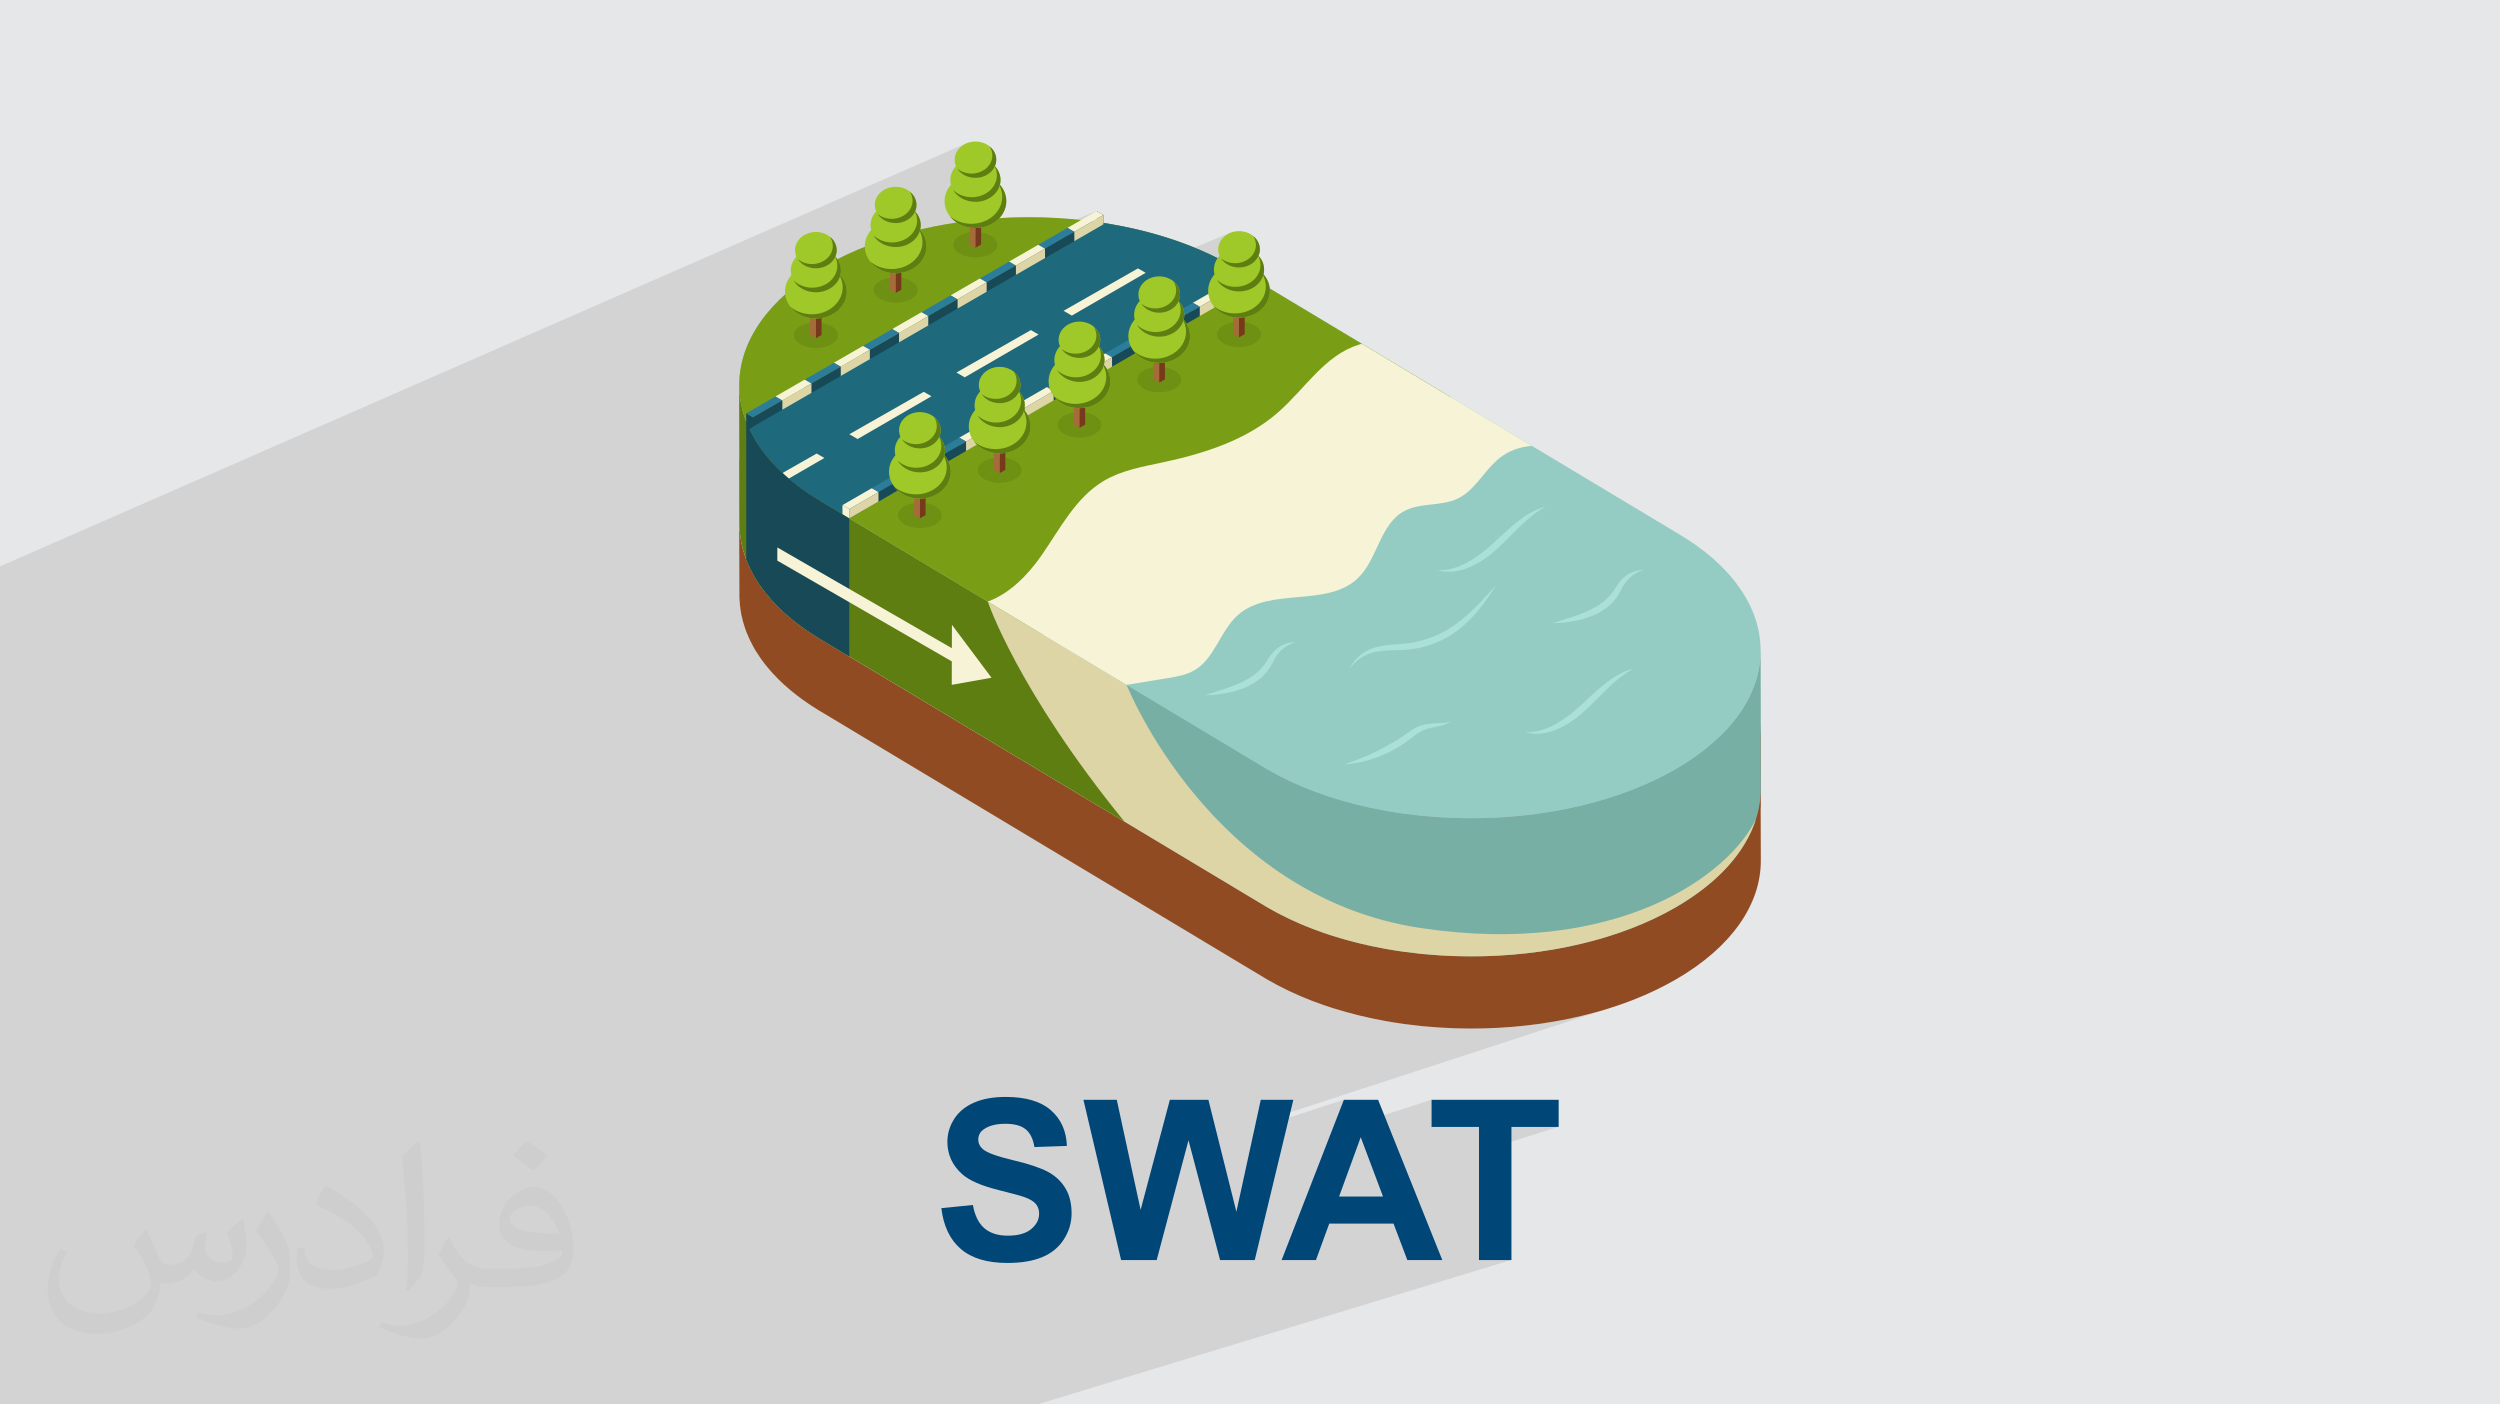 <?xml version="1.0" encoding="UTF-8"?>
<!DOCTYPE svg PUBLIC "-//W3C//DTD SVG 1.0//EN" "http://www.w3.org/TR/2001/REC-SVG-20010904/DTD/svg10.dtd">
<!-- Creator: CorelDRAW -->
<svg xmlns="http://www.w3.org/2000/svg" xml:space="preserve" width="94.192mm" height="52.917mm" version="1.0" style="shape-rendering:geometricPrecision; text-rendering:geometricPrecision; image-rendering:optimizeQuality; fill-rule:evenodd; clip-rule:evenodd"
viewBox="0 0 9404.92 5283.66"
 xmlns:xlink="http://www.w3.org/1999/xlink"
 xmlns:xodm="http://www.corel.com/coreldraw/odm/2003">
 <defs>
  <style type="text/css">
   <![CDATA[
    .fil3 {fill:#004677;fill-rule:nonzero}
    .fil16 {fill:#174956;fill-rule:nonzero}
    .fil12 {fill:#1F697C;fill-rule:nonzero}
    .fil15 {fill:#2B7D99;fill-rule:nonzero}
    .fil13 {fill:#3F3F3F;fill-rule:nonzero}
    .fil9 {fill:#5E7E12;fill-rule:nonzero}
    .fil17 {fill:#6F9113;fill-rule:nonzero}
    .fil18 {fill:#77391B;fill-rule:nonzero}
    .fil7 {fill:#78AFA5;fill-rule:nonzero}
    .fil10 {fill:#799E15;fill-rule:nonzero}
    .fil14 {fill:gray;fill-rule:nonzero}
    .fil6 {fill:#914B23;fill-rule:nonzero}
    .fil4 {fill:#94CCC3;fill-rule:nonzero}
    .fil20 {fill:#9EC928;fill-rule:nonzero}
    .fil19 {fill:#A56C39;fill-rule:nonzero}
    .fil5 {fill:#ABE0DA;fill-rule:nonzero}
    .fil8 {fill:#DDD5A6;fill-rule:nonzero}
    .fil11 {fill:#F7F3D6;fill-rule:nonzero}
    .fil2 {fill:#373435;fill-opacity:0.031}
    .fil1 {fill:#2B2A29;fill-opacity:0.102}
    .fil0 {fill:#E6E7E8}
   ]]>
  </style>
 </defs>
 <g id="Layer_x0020_1">
  <polygon class="fil0" points="-0,0 9404.92,0 9404.92,5283.66 -0,5283.66 "/>
  <path class="fil1" d="M-0 4100.79l0 -1.03 0 -36.81 0 -90.64 0 -3.82 0 -27.17 0 -49.03 0 -2.17 0 -9.5 0 -7.48 0 -11.8 0 -11.06 0 -18.37 0 -11 0 -5.81 0 -18.28 0 -16.85 0 -18.19 0 -16.74 0 -3.37 0 -14.74 0 -7.43 0 -6.01 0 -3.28 0 -5.79 0 -5.39 0 -29.76 0 -7.01 0 -25.44 0 -4.01 0 -1.4 0 -2.54 0 -2.4 0 -1.35 0 -11.91 0 -10.66 0 -0.46 0 -4.98 0 -13.53 0 -14.96 0 -1.99 0 -2.56 0 -10.63 0 -5.24 0 -3.52 0 -13.41 0 -4.62 0 -13.69 0 -1.28 0 -15.6 0 -0.29 0 -1.79 0 -7.91 0 -6.95 0 -1.29 0 -7.46 0 -7.61 0 -2.48 0 -2 0 -3.1 0 -1.02 0 -4.39 0 -1.79 0 -16 0 -8.65 0 -3.49 0 -2.2 0 -4.84 0 -11.07 0 -13.82 0 -0.67 0 -5.44 0 -2.05 0 -0.5 0 -6.86 0 -1.95 0 -7.14 0 -8.85 0 -1.68 0 -5.42 0 -3.5 0 -6.5 0 -0.9 0 -1.69 0 -9.29 0 -6.74 0 -4.56 0 -10.68 0 -8.81 0 -2.04 0 -0.94 0 -1.2 0 -9.27 0 -1.82 0 -2.82 0 -1.75 0 -0.84 0 -3.87 0 -8.55 0 -2.21 0 -9.29 0 -1.42 0 -1.01 0 -0.71 0 -3.09 0 -3.3 0 -0.1 0 -0.09 0 -0.02 0 -2.65 0 -1.81 0 -0.67 0 -4.65 0 -0.14 0 -0.67 0 -0.83 0 -2.95 0 -2.97 0 -1.96 0 -5.71 0 -1.87 0 -0.92 0 -0.01 0 -2.46 0 -1.74 0 -2.29 0 -0.23 0 -0.44 0 -1.08 0 -0.23 0 -6.33 0 -2.81 0 -0.09 0 -0.7 0 -2.39 0 -0.01 0 -0.64 0 -2.39 0 -0.24 0 -1.22 0 -0.26 0 -0.8 0 -0.82 0 -2.38 0 -0.48 0 -0.81 0 -0.85 0 -3.43 0 -3.42 0 -0.99 0 -1.01 0 -0.29 0 -1.94 0 -1.57 0 -0.42 0 -0.45 0 -0.01 0 -0.91 0 -0.46 0 -3.17 0 -0.04 0 -1.09 0 -4.65 0 -2.19 0 -3.43 0 -0.04 0 -0.17 0 -0.7 0 -0.47 0 -1 0 -0.01 0 -3.96 0 -0.21 0 -0.66 0 -0.76 0 -0.4 0 -1.83 0 -1.07 0 -0.31 0 -1.22 0 -0.51 0 -0.04 0 -0.47 0 -1.76 0 -1.29 0 -0.28 0 -2.06 0 -2.78 0 -2.6 0 -0.22 0 -1.17 0 -0.91 0 -1.01 0 -0.18 0 -1.29 0 -0.64 0 -0.89 0 -0.32 0 -2.8 0 -0.5 0 -1.41 0 -2.57 0 -3.59 0 -0.8 0 -0.66 0 -0.29 0 -0.64 0 -0.29 0 -0.03 0 -0.94 0 -0.88 0 -0.71 0 -1.78 0 -0.26 0 -0.75 0 -0.65 0 -0.65 0 -0.73 0 -0.41 0 -0.66 0 -0.45 0 -5.12 0 -0.29 0 -1.69 0 -0.59 0 -1.75 0 -0.84 0 -1.71 0 -1.24 0 -0.48 0 -0.03 0 -1.12 0 -0.57 0 -0.41 0 -0.65 0 -3.78 0 -3.17 0 -0.75 0 -1.57 0 -0.1 0 -4.4 0 -0.99 0 -0.13 0 -0.02 0 -0.48 0 -0.56 0 -2.41 0 -2.62 0 -2.59 0 -0.54 0 -0.64 0 -0.6 0 -0.31 0 -0.77 0 -3.76 0 -0.95 0 -0.58 0 -2.97 0 -3.43 0 -0.07 0 -0.16 0 -2.06 0 -0.5 0 -0.32 0 -0.31 0 -0.32 0 -3.15 0 -1.4 0 -0.14 0 -1.43 0 -0.85 0 -0.44 0 -0.67 0 -6.45 0 -0.23 0 -0.43 0 -0.06 0 -0.07 0 -0.32 0 -0.46 0 -2.48 0 -1.63 0 -0.3 0 -0.01 0 -0.13 0 -0.3 0 -1.31 0 -1.1 0 -1.59 0 -0.15 0 -2.34 0 -0.61 0 -0.01 0 -2.81 0 -0.2 0 -4.02 0 -2.01 0 -1.11 0 -0.1 0 -0.35 0 -0.06 0 -1.88 0 -0.3 0 -0.38 0 -5.22 0 -0.41 0 -2.69 0 -3.56 0 -3.65 0 -0.2 0 -0.36 0 -1.93 0 -0.66 0 -1.63 0 -1.22 0 -0.92 0 -0.6 0 -1.99 0 -0.7 0 -0.42 0 -1.69 0 -0.28 0 -0.84 0 -1.95 0 -4.44 0 -2.82 0 -0.92 0 -1.69 0 -2.93 0 -1.12 0 -1.63 0 -3.37 0 -6.17 0 -0.14 0 -0.25 0 -0.37 0 -0.81 0 -1.85 0 -0.62 0 -0.48 0 -2.59 0 -1.06 0 -1.59 0 -3.64 0 -1.27 0 -5.55 0 -1.41 0 -0.87 0 -0.25 0 -1.36 0 -1.17 0 -3.83 0 -0.84 0 -1.08 0 -1.86 0 -1.77 0 -2.38 0 -1.39 0 -2.69 0 -1.29 0 -6.82 0 -4.72 0 -0.07 0 -1.68 0 -7.03 0 -1.71 0 -2.68 0 -0.56 0 -5.5 0 -6.78 0 -2.58 0 -5.88 0 -1.19 0 -4.37 0 -2.09 0 -2 0 -3.93 0 -4.61 0 -13.53 0 -6.04 0 -9.58 0 -8.67 0 -1.15 0 -2.7 0 -5.91 0 -5.3 0 -10.76 0 -7.1 0 -0.32 0 -0.89 0 -2.99 0 -4.71 0 -0.24 0 -5.77 0 -9.88 0 -0.33 0 -6.31 0 -1.23 0 -7.91 0 -0.44 0 -5.22 0 -2.36 0 -7.64 0 -0.58 0 -5.52 0 -2.08 0 -7.42 0 -0.69 0 -0.58 0 -3.63 0 -0.75 0 -2.66 0 -7.19 0 -0.73 0 -0.04 0 -4.61 0 -3.08 0 -6.95 0 -0.82 0 -3 0 -4.7 0 -0.04 0 -6.76 0 -0.92 0 -3.15 0 -4.58 0 -6.57 0 -1.01 0 -5.78 0 -1.99 0 -4.38 0 -1.98 0 -1.08 0 -7.34 0 -0.48 0 -6.14 0 -1.18 0 -7.83 0 -7.21 0 -5.92 0 -0.64 0 -1.3 0 -2.76 0 -0.69 0 -1.46 0 -2.19 0 -1.31 0 -6.6 0 -6.87 0 -8 0 -6.67 0 -5.05 0 -2.19 0 -3.07 0 -13.45 0 -0.28 0 -6.62 0 -0.57 0 -2.93 0 -9.08 0 -1.1 0 -1.11 0 -16.61 0 -0.03 0 -6.92 0 -0.56 0 -2.84 0 -10.05 0 -8.97 0 -2.97 0 -5.31 0 -2.14 0 -4.89 0 -0.54 0 -2.77 0 -0.57 0 -2.42 0 -2.84 0 -4.09 0 -4.39 0 -4.84 0 -2.94 0 -4.95 0 -2.34 0 -6.18 0 -2.68 0 -2.45 0 -2.69 0 -7.46 0 -1 0 -0.59 0 -3.87 0 -2.91 0 -3.17 0 -2.05 0 -1.95 0 -8.89 0 -2.52 0 -2.53 0 -7.66 0 -0.5 0 -0.27 0 -0.95 0 -1.55 0 -5.57 0 -1.87 0 -0.93 0 -1.59 0 -8.94 0 -0.42 0 -1.3 0 -5.42 0 -2.64 0 -4.56 0 -0.98 0 -1.08 0 -0.36 0 -1.37 0 -5.36 0 -2.6 0 -10.6 0 -0.06 0 -1.6 0 -5.45 0 -1.12 0 -1.55 0 -5.2 0 -0.97 0 -0.78 0 -1.19 0 -5.1 0 -3.6 0 -9.45 0 -0.98 0 -0.62 0 -5.49 0 -0.38 0 -1.11 0 -1.2 0 -6.94 0 -1.01 0 -9.04 0 -10.26 0 -6.57 0 -0.76 0 -1.69 0 -16.33 0 -10.07 0 -6.67 0 -2.67 0 -35.15 3639.02 -1593.42 -13.31 6.29 -11.59 8.35 -9.58 10.1 -7.22 11.6 -4.57 12.82 -1.59 13.77 0.81 7.05 130.76 -57.07 5.51 4.92 4.92 5.37 4.3 5.79 3.62 6.18 2.9 6.52 2.14 6.83 1.31 7.09 0.45 7.32 -1.59 13.77 -4.17 11.72 0.12 0.23 2.07 4.41 1.78 4.53 1.47 4.64 1.17 4.75 0.85 4.85 0.52 4.93 0.17 5.02 -1.92 16.58 -3.88 10.9 6.27 -2.72 4.4 6.19 3.89 6.47 3.35 6.74 2.81 6.98 2.22 7.2 1.62 7.41 0.99 7.59 0.34 7.74 -0.6 10.35 -1.76 10.05 -2.87 9.71 -3.9 9.3 -4.88 8.85 -5.82 8.35 -6.68 7.8 -7.5 7.19 -8.24 6.53 -7.04 4.58 45.09 -3.13 52 -2.16 52.09 -0.72 52.08 0.72 51.98 2.16 51.77 3.6 23.53 2.3 75.83 -32.23 0.07 25.63 25.45 -10.8 -25.44 14.69 0.01 5.56 13.85 8.05 39.86 6.24 50 9.36 49.33 10.79 48.54 12.23 47.67 13.67 46.69 15.11 45.62 16.55 26.91 10.89 136.59 -56.98 -13.3 6.29 -11.6 8.35 -9.57 10.11 -7.22 11.6 -4.57 12.83 -1.59 13.77 0.51 4.44 131.05 -54.5 5.51 4.92 4.93 5.38 4.3 5.8 3.62 6.18 2.91 6.52 2.14 6.83 1.31 7.1 0.45 7.32 -1.59 13.76 -4.18 11.72 0.13 0.24 2.07 4.41 1.78 4.53 1.47 4.64 1.17 4.75 0.85 4.85 0.52 4.93 0.17 5.02 -1.92 16.58 -3.81 10.71 6.18 -2.55 4.4 6.19 3.9 6.47 3.36 6.74 2.81 6.99 2.23 7.21 1.62 7.4 0.99 7.59 0.29 6.5 695.89 417.65 -1469.29 853.87 1709.82 -656.98 7.82 -2.74 7.92 -2.45 8.01 -2.16 8.09 -1.87 8.16 -1.56 8.2 -1.28 8.25 -0.97 8.28 -0.68 -1828.58 702.07 -12.28 7.14 1.6 0.96 54.31 32.59 1326.9 -507.36 12.29 -3.83 12.55 -3.1 12.76 -2.49 12.93 -2.03 13.05 -1.7 13.12 -1.52 13.14 -1.48 13.11 -1.57 13.04 -1.82 12.92 -2.19 12.75 -2.71 12.53 -3.35 12.26 -4.16 -1462.32 557.93 108.39 65.05 601.78 -227.87 13.76 -5.05 14.11 -4.37 14.42 -3.76 14.69 -3.24 14.92 -2.77 15.13 -2.36 15.29 -2.04 15.43 -1.77 15.52 -1.58 15.58 -1.45 15.6 -1.4 15.6 -1.41 15.54 -1.49 3.66 -0.39 866.21 -327 14.37 -5.42 14.72 -4.35 -13.09 7.74 -12.65 8.22 -12.23 8.68 -11.88 9.07 -11.55 9.43 -11.29 9.75 -11.06 10 -10.88 10.22 -10.71 10.44 -10.64 10.55 -10.64 10.64 -10.65 10.68 -10.73 10.68 -10.83 10.65 -10.98 10.57 -11.17 10.47 -11.62 10.16 -11.94 9.88 -12.28 9.51 -12.63 9.07 -13.01 8.56 -13.4 7.98 -13.81 7.32 -14.23 6.59 -7.19 3.02 -7.33 2.79 -1078.89 403.87 8.11 -1.95 12.95 -3.73 12.66 -4.46 -187.77 70.27 26.82 16.1 525.23 -196.2 12.75 -4.1 13.03 -2.52 13.11 -0.84 -12.64 4.72 -10.97 5.2 -10.81 6.36 -10.05 7.22 -9.25 8.02 -8.39 8.75 -7.44 9.43 -6.45 10.04 -2.94 5.34 -2.93 5.53 -2.98 5.67 -3.07 5.76 -3.23 5.82 -3.43 5.81 -3.68 5.77 -4.01 5.67 -0.11 0.15 857.59 -318.67 -5.64 8.75 -5.7 8.72 -5.77 8.67 -5.84 8.64 -5.94 8.58 -6.03 8.52 -6.13 8.45 -6.25 8.38 -6.36 8.3 -6.49 8.22 -6.62 8.12 -6.77 8.01 -6.92 7.92 -7.08 7.79 -7.24 7.68 -7.42 7.55 -7.53 7.44 -7.76 7.23 -7.97 7.02 -8.18 6.81 -8.37 6.6 -8.55 6.39 -8.72 6.19 -8.89 5.98 -9.12 5.63 -9.28 5.34 -9.44 5.08 -9.58 4.79 -9.72 4.53 -9.84 4.25 -9.94 3.98 -10.05 3.71 -866.01 318.78 6.15 3.69 1620.08 -596.1 12.76 -4.09 13.02 -2.52 13.12 -0.84 -12.12 4.47 -11.5 5.44 -10.8 6.36 -10.05 7.22 -9.26 8.02 -8.38 8.75 -7.44 9.43 -6.45 10.04 -2.94 5.33 -2.94 5.53 -2.97 5.67 -3.08 5.77 -3.23 5.81 -3.43 5.82 -3.69 5.77 -4.01 5.67 -4.2 5.45 -4.39 5.3 -4.57 5.14 -4.76 4.97 -4.92 4.8 -5.09 4.61 -5.24 4.41 -5.4 4.21 -5.6 3.89 -5.69 3.75 -5.76 3.59 -5.84 3.43 -5.92 3.28 -5.98 3.12 -6.05 2.96 -6.11 2.79 -6.22 2.48 -6.23 2.39 -6.26 2.29 -1343.92 490.7 135.17 81.12 40.38 22.31 7.96 3.97 525.79 -189.53 7.08 -2.32 14.17 -3.38 13.98 -2.11 13.8 -1.21 13.66 -0.72 13.53 -0.6 13.45 -0.88 13.38 -1.54 13.34 -2.6 -12.44 6.17 -12.94 4.79 -107.77 38.76 -1.91 1.4 -5.24 4.01 -5.26 4.16 -5.41 4.17 -5.49 4.12 -5.58 4.07 -5.63 4.02 -5.7 3.95 -5.75 3.88 -5.78 3.81 -5.82 3.74 -5.94 3.56 -5.97 3.51 -6.01 3.43 -6.05 3.37 -6.09 3.3 -6.13 3.22 -6.17 3.14 -6.22 3.06 -6.31 2.85 -6.33 2.81 -6.35 2.75 -6.38 2.67 -6.42 2.58 -6.45 2.48 -6.51 2.35 -286.22 102.71 5.18 2.33 8.87 3.58 1227.53 -440.15 14.72 -4.36 -13.1 7.73 -12.64 8.22 -12.24 8.68 -11.88 9.07 -11.56 9.44 -11.29 9.74 -11.05 10 -10.87 10.22 -10.71 10.44 -10.64 10.56 -10.63 10.64 -10.65 10.68 -10.72 10.68 -10.83 10.65 -10.98 10.58 -11.18 10.47 -11.62 10.16 -3.65 3.02 675.79 -240.54 -0.27 15.19 -0.9 15.18 -1.53 15.17 -2.16 15.15 -2.8 15.13 -3.41 15.09 -4.04 15.04 -4.67 15 -5.3 14.95 -5.93 14.88 -6.56 14.81 -7.19 14.74 -7.82 14.65 -8.45 14.56 -9.08 14.46 -9.71 14.36 -10.33 14.24 -10.96 14.12 -11.59 14 -12.22 13.86 -12.84 13.72 -13.48 13.58 -4.27 4.06 155.51 -54.28 -0.27 15.19 -0.9 15.18 -1.53 15.17 -2.16 15.15 -2.8 15.12 -3.41 15.09 -4.04 15.05 -4.67 15 -5.3 14.94 -5.93 14.88 -6.56 14.81 -7.19 14.74 -7.82 14.65 -8.45 14.56 -9.08 14.46 -9.71 14.35 -10.33 14.24 -10.96 14.13 -11.59 13.99 -12.22 13.87 -12.84 13.72 -13.48 13.57 -14.1 13.42 -14.74 13.25 -15.36 13.09 -16 12.91 -16.61 12.72 -17.24 12.54 -17.87 12.33 -18.5 12.13 -19.13 11.92 -19.76 11.7 -4.81 2.76 -4.83 2.75 -4.86 2.71 -4.88 2.7 -4.9 2.68 -4.91 2.65 -4.94 2.64 -4.96 2.61 -1.66 0.86 -1.68 0.85 -1.69 0.85 -1.68 0.84 -1.7 0.83 -1.69 0.84 -1.68 0.84 -1.68 0.84 -3.35 1.7 -3.36 1.7 -3.36 1.7 -3.36 1.69 -3.38 1.68 -3.38 1.66 -3.4 1.66 -3.41 1.63 -2.04 0.96 -2.05 0.95 -2.05 0.94 -2.06 0.94 -2.07 0.93 -2.06 0.94 -2.06 0.93 -2.06 0.94 -1026.15 348.85 0.46 0.09 0.01 0 3.53 0.69 0.95 0.18 995.87 -338.49 -0.03 0.01 -2.21 0.94 -2.24 0.94 -2.24 0.94 -2.25 0.93 -2.26 0.93 -2.25 0.92 -2.25 0.92 -2.25 0.93 -975.45 331.51 0.13 0.03 2.94 0.56 946.02 -321.46 -1.42 0.55 -1.42 0.54 -1.42 0.54 -1.42 0.54 -1.43 0.54 -1.42 0.54 -1.43 0.53 -1.42 0.54 -933.82 317.31 1.34 0.25 1.99 0.38 2.03 0.39 2.02 0.4 2.01 0.41 2.02 0.41 2.02 0.41 2.02 0.4 2.03 0.39 2.04 0.38 0.71 0.13 0.72 0.11 0.73 0.12 0.72 0.11 0.73 0.1 0.73 0.12 0.73 0.11 0.72 0.13 7.63 1.33 7.64 1.31 7.66 1.28 7.67 1.24 7.68 1.22 7.69 1.17 7.71 1.15 7.72 1.1 1.08 0.15 1.09 0.14 1.09 0.13 1.09 0.14 1.09 0.13 1.09 0.13 1.09 0.14 1.09 0.15 6.74 0.9 6.75 0.87 6.75 0.84 6.76 0.82 6.77 0.79 6.77 0.77 6.78 0.74 6.79 0.72 1.06 0.12 1.07 0.14 1.06 0.13 1.06 0.14 1.06 0.14 1.06 0.13 1.07 0.12 1.06 0.11 1.54 0.15 1.53 0.13 1.54 0.12 1.55 0.12 1.54 0.11 1.54 0.12 1.54 0.13 1.54 0.14 4.35 0.4 4.35 0.38 4.36 0.38 4.35 0.37 4.36 0.36 4.35 0.34 4.36 0.34 4.36 0.33 2.76 0.2 2.76 0.2 2.76 0.2 2.75 0.19 2.76 0.2 2.75 0.19 2.76 0.19 2.76 0.18 4.55 0.26 4.55 0.26 4.55 0.24 4.56 0.23 4.55 0.22 4.56 0.22 4.56 0.21 4.56 0.2 1.85 0.08 1.84 0.09 1.85 0.1 1.84 0.1 1.85 0.1 1.85 0.1 1.85 0.08 1.85 0.07 0.74 0.02 0.75 0.01 0.74 0.01 0.75 0.01 0.74 0.01 0.75 0.01 0.74 0.02 0.75 0.02 3.94 0.12 3.94 0.1 3.94 0.08 3.94 0.08 3.95 0.06 3.94 0.07 3.95 0.05 3.95 0.06 2.79 0.04 2.79 0.05 2.79 0.05 2.79 0.05 2.79 0.04 2.79 0.04 2.79 0.03 2.8 0.02 4.22 0 4.21 -0.02 4.22 -0.03 4.21 -0.05 0.01 0 4.21 -0.05 4.21 -0.07 0.01 0 4.2 -0.06 0.01 0 4.2 -0.07 0.02 0 -565.67 189.87 1.65 0.56 2.01 0.68 2.01 0.66 2.01 0.66 0.81 0.26 574.83 -192.86 2.61 -0.12 3.86 -0.11 3.86 -0.13 3.86 -0.14 3.85 -0.16 0.01 0 3.85 -0.16 3.86 -0.16 3.85 -0.17 0.01 0 3.85 -0.16 0.01 0 2.74 -0.12 2.74 -0.11 2.74 -0.1 2.74 -0.11 2.74 -0.11 2.74 -0.11 2.75 -0.13 2.74 -0.14 -605.17 202.78 2.2 0.67 3.31 1 3.32 0.99 3.32 0.98 2.8 0.82 2.81 0.82 2.8 0.81 2.81 0.81 2.81 0.81 2.81 0.79 2.82 0.8 2.82 0.78 3.36 0.93 3.37 0.93 3.37 0.91 3.37 0.91 3.38 0.9 3.39 0.9 3.39 0.89 3.39 0.88 2.85 0.73 2.85 0.73 2.85 0.73 2.86 0.72 1.73 0.44 1.13 0.28 2.87 0.71 2.87 0.7 2.87 0.7 2.97 0.72 0.47 0.11 3.43 0.82 3.44 0.81 3.45 0.8 3.45 0.79 3.46 0.79 3.15 0.71 0.32 0.07 3.46 0.78 2.88 0.64 2.88 0.64 2.88 0.64 2.88 0.64 2.89 0.63 2.89 0.63 2.9 0.62 2.9 0.6 3.52 0.73 3.52 0.73 3.53 0.7 3.53 0.7 3.54 0.69 3.54 0.69 3.55 0.67 3.54 0.68 2.03 0.39 2.02 0.41 2.01 0.4 2.02 0.41 2.02 0.41 2.02 0.4 2.03 0.39 2.04 0.38 0.71 0.12 0.72 0.12 0.73 0.12 0.72 0.11 0.73 0.11 0.73 0.11 0.73 0.11 0.72 0.12 7.63 1.34 7.64 1.31 7.66 1.28 7.67 1.25 7.68 1.21 7.69 1.18 7.71 1.14 7.72 1.1 1.08 0.15 1.09 0.14 1.09 0.14 1.09 0.13 1.09 0.13 1.09 0.14 1.09 0.13 1.09 0.15 6.74 0.89 6.75 0.87 6.75 0.85 6.76 0.82 6.77 0.79 6.77 0.77 6.78 0.75 6.79 0.72 1.06 0.12 1.07 0.13 1.06 0.13 1.06 0.13 1.06 0.14 1.06 0.13 1.07 0.13 1.06 0.11 1.54 0.15 1.53 0.13 1.54 0.12 1.55 0.12 1.54 0.12 1.54 0.11 1.54 0.13 1.54 0.13 4.35 0.4 4.35 0.39 4.36 0.39 4.35 0.36 4.36 0.36 4.35 0.35 4.36 0.33 4.36 0.32 2.76 0.21 2.76 0.2 2.76 0.2 2.75 0.19 2.76 0.2 2.75 0.18 2.76 0.18 2.76 0.18 4.55 0.28 4.55 0.26 4.55 0.24 4.56 0.23 4.55 0.22 4.56 0.21 4.56 0.21 4.56 0.19 1.85 0.08 1.84 0.1 1.85 0.1 1.84 0.1 1.85 0.11 1.85 0.1 1.85 0.08 1.85 0.08 0.74 0.02 0.75 0.01 0.74 0.01 0.75 0.01 0.74 0.01 0.75 0.01 0.74 0.01 0.75 0.02 3.94 0.12 3.94 0.1 3.94 0.09 3.94 0.07 3.95 0.07 3.94 0.05 3.95 0.06 3.95 0.05 2.79 0.05 2.79 0.05 2.79 0.05 2.79 0.05 2.79 0.04 2.79 0.04 2.79 0.03 2.8 0.02 4.22 -0.01 4.21 -0.02 4.22 -0.04 4.21 -0.04 4.22 -0.06 4.21 -0.06 4.21 -0.07 4.21 -0.07 2.21 -0.02 2.21 -0.01 2.21 -0.01 2.21 -0.01 2.21 -0.01 2.21 -0.02 2.21 -0.03 2.21 -0.04 2.61 -0.11 3.86 -0.11 3.86 -0.14 3.86 -0.14 3.85 -0.16 3.86 -0.16 3.86 -0.17 3.85 -0.17 3.86 -0.17 2.74 -0.11 2.74 -0.11 2.74 -0.1 2.74 -0.1 2.74 -0.11 2.74 -0.11 2.74 -0.13 2.74 -0.15 4.16 -0.23 4.15 -0.25 4.15 -0.27 4.14 -0.29 4.15 -0.29 4.14 -0.3 4.14 -0.31 4.14 -0.3 2.3 -0.16 2.3 -0.15 2.3 -0.15 2.3 -0.14 2.3 -0.15 2.3 -0.15 2.29 -0.16 2.3 -0.18 1.06 -0.11 5.02 -0.43 5.02 -0.45 5.02 -0.47 5.01 -0.49 5.01 -0.5 5 -0.51 5 -0.52 5 -0.53 1.52 -0.16 1.52 -0.14 1.52 -0.14 1.52 -0.14 1.53 -0.14 1.52 -0.15 1.52 -0.15 1.53 -0.17 6.51 -0.74 6.5 -0.77 6.5 -0.78 6.49 -0.81 6.48 -0.84 6.48 -0.85 6.47 -0.88 6.47 -0.9 0.36 -0.07 0.92 -0.13 0.93 -0.14 0.92 -0.15 0.92 -0.15 0.92 -0.15 0.93 -0.15 0.92 -0.14 0.93 -0.14 5.61 -0.82 5.6 -0.84 5.6 -0.86 5.6 -0.87 5.58 -0.89 5.58 -0.91 5.57 -0.93 5.56 -0.95 2.31 -0.41 2.3 -0.42 2.29 -0.43 2.3 -0.43 2.29 -0.44 2.29 -0.44 2.3 -0.43 2.3 -0.42 4.19 -0.78 4.19 -0.78 4.2 -0.78 4.19 -0.78 4.18 -0.8 4.18 -0.81 4.18 -0.83 4.16 -0.85 3.7 -0.69 1.73 -0.37 1.72 -0.38 1.72 -0.39 1.71 -0.4 1.71 -0.4 1.71 -0.4 1.72 -0.39 1.72 -0.39 4.58 -0.99 4.58 -0.99 4.57 -1.01 4.56 -1.02 4.56 -1.03 4.55 -1.05 4.54 -1.07 4.53 -1.08 2.53 -0.62 2.53 -0.62 2.52 -0.63 2.52 -0.64 2.52 -0.64 2.52 -0.64 2.51 -0.65 2.52 -0.64 4.13 -1.05 4.13 -1.06 4.13 -1.07 4.11 -1.09 4.11 -1.1 4.11 -1.11 4.09 -1.12 4.09 -1.13 1.25 -0.33 1.25 -0.33 1.26 -0.32 1.26 -0.32 1.25 -0.33 1.25 -0.33 1.25 -0.34 1.24 -0.35 2.27 -0.65 2.26 -0.66 2.26 -0.67 2.25 -0.67 2.25 -0.67 2.25 -0.68 2.24 -0.68 2.25 -0.67 1.3 -0.39 1.31 -0.38 1.3 -0.39 1.3 -0.39 1.3 -0.39 1.3 -0.39 1.29 -0.39 1.29 -0.4 5.23 -1.61 5.22 -1.63 5.21 -1.64 5.19 -1.66 5.18 -1.68 -1345.93 439.24 -4.3 19.74 336.33 -109.59 -47.32 121.88 377.31 -121.88 0 101.87 178.46 0 0 38.79 122.07 -38.79 177.63 0 -299.7 94.81 0 406.08 122.07 0 -1783.04 543.38 -116.38 0 -131.62 0 -125.34 0 -327.87 0 -123.06 0 -18.11 0 -78.34 0 -124.28 0 -25.19 0 -114.2 0 -88.02 0 -67.78 0 -59.84 0 -102.55 0 -28.59 0 -83.01 0 -98.88 0 -64.26 0 -112.6 0 -20.87 0 -136.15 0 -18.69 0 -299.18 0 -51.41 0 -0.78 0 -0.74 0 -1.44 0 -1.67 0 -5.49 0 -4.07 0 -9.99 0 -3.68 0 -1.42 0 -12.3 0 -6.99 0 -7.95 0 -12.54 0 -3.42 0 -0.12 0 -28.24 0 -7.55 0 -25.01 0 -0.66 0 -12.91 0 -23.4 0 -16.94 0 -8.58 0 -15.53 0 -2.02 0 -15.26 0 -3.16 0 -25.79 0 -20.67 0 -29.66 0 -5.55 0 -15.12 0 -37.28 0 -23.66 0 -27.68 0 -11.01 0 -13.61 0 -10.26 0 -65.21 0 -0.48 0 -10.19 0 -13.94 0 -66.58 0 -7.57 0 -22.79 0 -39.88 0 -33.76 0 -5.6 0 -1.24 0 -0.02 0 -0.97 0 -1.65 0 -1.78 0 -5.88 0 -4.27 0 -10.21 0 -0.01 0 -3.81 0 -0.02 0 -1.38 0 -0.01 0 -4.5 0 -7.93 0 -6.99 0 -0.01 0 -20.42 0 -0.08 0 -3.36 0 -0.01 0 -0.18 0 -27.96 0 -7.51 0 -3.92 0 -4.43 0 -16.34 0 -0.62 0 -0.02 0 -11.78 0 -0.92 0 -2.69 0 -18.92 0 -1.38 0 -0.01 0 -16.6 0 -0.01 0 -7.65 0 -16.08 0 -1.97 0 -1.41 0 -13.46 0 -0.02 0 -14.8 0 -13.6 0 -3.79 0 -16.41 0 -29.01 0 -5.45 0 -14.69 0 -7.96 0 -13.81 0 -14.62 0 -23.12 0 -26.58 0 -11.13 0 -8.68 0 -4.6 0 -0.01 0 -9.99 0 -0.01 0 -19.1 0 -44.35 0 -0.04 0 -9.35 0 -1.01 0 -71 0 -7.24 0 -7.37 0 -6.78 0 -15.35 0 -2.48 0 -0.2 0 -0.44 0 -1.37 0 -1.14 0 -4.16 0 -3.31 0 -0.01 0 -6.76 0 -4.78 0 -10.42 0 -3.64 0 -1.72 0 -20.16 0 -6.64 0 -4.31 0 -40.07 0 -28.66 0 0 -1.95 0 -14.23 0 -12.23 0 -14.82 0 -6.5 0 -9.43 0 -0.01 0 -5.81 0 -24.61 0 -4.67 0 -21.62 0 -6.69 0 -26.4 0 -3.19 0 -24.44 0 -5.45 0 -0.04 0 -0.02 0 -0.01 0 -0.41 0 -0.32 0 -1.03 0 -0.2 0 -1.04 0 -2.15 0 -1.51 0 -3.37 0 -1.74 0 -6.62 0 -11.6 0 -0.01 0 -42.32 0 -204.3 0 -0.55 0 -14.43 0 -6.49 0 -5.46 0 -1.09 0 -45.53 0 -33.03 0 -0.76 0 -9.54 0 -2.07 0 -7.89 0 -13.38 0 -4.39 0 -1.57 0 -4.61 0 -0.04 0 -17.94 0 -0.2 0 -35.87 0 -2.27 0 -113.83 0 -0.27 0 -8.16 0 -11.03 0 -3.37 0 -6.51 0 -30.11 0 -26.77 0 -5.76 0 -5.23 0 -7.72 0 -11.68 0 -3.61 0 -0.13 0 -8.79 0 -0.9 0 -11.16 0 -0.5 0 -6.94 0 -6.52 0 -25.71 0 -0.22 0 -8.21 0 -11.93 0 -3.95 0 -5.47 0 -0.09 0 -31.05 0 -27.35 0 -0.04 0 -6.11 0 -23.09 0 -2.18 0 -0.32 0 -7.06 0 -8.24 0 -10.72 0 -2.56 0 -7.07 0 -34.89 0 -14.93 0 -16.86zm5005.85 -310.95l-1440.24 483.23 1440.24 -483.23zm38.03 11.58l-1273.62 426.5 1273.62 -426.5zm22.45 6.43l-990.1 331.2 990.1 -331.2zm27.06 7.24l-1013.71 338.65 1013.71 -338.65zm99.85 -249.25l898.7 -305.36 -0.97 0.33 -0.98 0.34 -0.97 0.35 -0.98 0.35 -0.97 0.34 -0.98 0.35 -0.97 0.34 -891.74 302.99m492.77 25.82l2.27 -0.18 0.01 0 -0.01 0m-507.85 -28.1l1026.15 -348.85 -3.15 1.44 -3.16 1.43 -3.16 1.43 -3.16 1.43 -3.17 1.42 -3.18 1.41 -3.18 1.4 -3.2 1.38m-995.87 338.49l995.84 -338.48 424.3 -144.21 -10.5 20.16 -12.38 20.62 -14.26 20.99 -16.14 21.27 -18 21.45 -19.88 21.54 -21.75 21.54 -23.61 21.43 -25.48 21.25 -27.35 20.95 -29.22 20.58 -31.07 20.1 -32.94 19.53 -34.8 18.87 -36.64 18.11 -38.51 17.26 -40.37 16.33 -42.22 15.29 -459.12 153.74 -0.01 0 0.96 -0.07 2.3 -0.15 2.3 -0.14 2.3 -0.15 2.3 -0.15 2.3 -0.15 0.01 0 2.28 -0.17 0.02 0m2.28 -0.18l0.02 0 1.04 -0.11 0.01 0 5.01 -0.43 0.01 0 5.01 -0.45 0.01 0 5.01 -0.47 5.01 -0.49 5.01 -0.5 5 -0.51 5 -0.52 5 -0.53 1.52 -0.15 1.52 -0.15 1.52 -0.14 1.52 -0.14 0.01 0 1.52 -0.14 1.52 -0.15 1.52 -0.15 0.01 0 1.52 -0.16 6.51 -0.74 6.5 -0.77 6.5 -0.79 6.49 -0.81 6.48 -0.83 0.01 0 6.47 -0.86 0.01 0 6.46 -0.88 0.01 0 6.46 -0.9 0.36 -0.05 0.01 0 0.91 -0.14 0.01 0 0.92 -0.14 0.92 -0.15 0.92 -0.15 0.92 -0.15 0.93 -0.15 0.92 -0.15 0.93 -0.14 5.61 -0.82 5.6 -0.84 5.6 -0.86 5.6 -0.87 5.58 -0.88 0.01 0 5.57 -0.91 0.01 0 5.56 -0.92 0.01 0 5.55 -0.95 0.02 0 2.29 -0.41 0.01 0 2.29 -0.42 0.01 0 2.28 -0.43 0.01 0 2.29 -0.43 2.29 -0.44 2.29 -0.44 2.3 -0.43 2.3 -0.43 4.19 -0.77 4.19 -0.78 4.2 -0.78 4.19 -0.79 4.18 -0.8 4.18 -0.81 0.01 0 4.17 -0.83 4.16 -0.84 0.01 0 3.69 -0.7 0.02 0 1.71 -0.37 0.01 0 1.71 -0.38 0.01 0 1.71 -0.39 0.01 0 1.7 -0.4 0.01 0 1.7 -0.4 0.01 0 1.7 -0.39 0.01 0 1.71 -0.4 0.01 0 1.71 -0.38 0.01 0 4.57 -0.99 0.01 0 4.57 -1 4.57 -1.01 4.56 -1.02 4.56 -1.03 4.55 -1.05 4.54 -1.06 4.53 -1.08 2.53 -0.62 2.53 -0.63 2.52 -0.63 2.52 -0.63 2.52 -0.64 2.52 -0.65 2.51 -0.64 2.52 -0.64 4.13 -1.06 4.13 -1.07 4.13 -1.07 4.11 -1.09 4.11 -1.09 4.11 -1.1 4.09 -1.12 4.09 -1.13 1.25 -0.34 1.25 -0.33 1.26 -0.33 1.26 -0.32 1.25 -0.32 1.25 -0.33 1.25 -0.33 1.24 -0.35 2.27 -0.65 2.26 -0.66 2.26 -0.67 2.25 -0.67 2.25 -0.68 2.25 -0.68 2.24 -0.68 2.25 -0.68 1.3 -0.39 1.31 -0.38 1.3 -0.38 1.3 -0.39 1.3 -0.38 0.01 0 1.29 -0.39 0.01 0 1.28 -0.39 0.01 0 1.28 -0.39 0.02 0 5.21 -1.61 0.01 0 5.21 -1.63 0.01 0 5.2 -1.65 5.19 -1.67 5.18 -1.68 5.17 -1.7 5.16 -1.72 -939.63 313.24m-20.87 -4.82l778.74 -259.85 -778.74 259.85m-12.69 -3.11l739.58 -246.93 -739.58 246.93m739.58 -246.93l0.02 -0.01 -0.02 0.01z"/>
  <path class="fil2" d="M548.54 4627.69c17.95,27.21 29.6,53.36 40.96,82.43 8.45,16.91 12.93,48.09 52.57,48.09 11.61,0 28.28,-3.42 43.06,-11.61 16.63,-8.73 29.32,-21.94 35.94,-42l15.85 -53.36 38.57 -19.02 2.64 2.64c-5.27,20.09 -6.59,39.36 -6.59,54.43 0,44.63 38.57,61.56 69.22,61.56 17.95,0 34.09,-8.73 34.09,-25.11 0,-21.13 -8.98,-57.06 -20.62,-89.29 17.95,-17.95 35.94,-35.94 56.53,-50.47l3.17 1.6c8.98,38.04 14,75.56 14,100.66 0,24.57 -10.83,51.79 -19.81,69.49 -18.49,34.87 -51.25,62.62 -90.87,62.62 -30.1,0 -63.65,-15.07 -86.66,-43.06l-1.32 0c-21.66,26.96 -55.22,51.25 -108.86,51.25l-16.63 0c-2.64,35.41 -10.29,60.49 -21.94,82.95 -31.95,62.34 -126.81,106.47 -216.1,106.47 -124.17,0 -186.51,-71.59 -186.51,-166.96 0,-58.91 19.27,-113.6 48.88,-152.42l24.29 10.04c-18.49,35.41 -30.91,68.68 -30.91,101.45 0,89.29 72.66,131.83 156.4,131.83 77.68,0 173.83,-49.41 191.28,-106.72 -6.59,-62.62 -30.1,-91.93 -66.04,-148.99 10.83,-19.02 24.83,-38.04 42.28,-58.38l3.17 0 0 0 0 0 -0.02 -0.09zm1432.13 -336.04c26.15,16.39 51.79,35.66 76.87,57.85 -14,19.81 -31.45,37.79 -53.11,53.64 -25.11,-20.34 -50.19,-37.79 -75.84,-56.27 17.42,-19.55 34.62,-38.29 52.04,-55.22l0 0 0 0 0 0 0 0 0 0 0.03 0zm13.47 244.11c-42.28,0 -76.87,27.75 -76.87,48.34 0,44.13 84.53,57.85 185.72,57.31 -12.68,-51.79 -57.06,-105.68 -108.86,-105.68l0.01 0.03zm-94.86 236.19c54.96,0 103.04,-1.6 139.74,-10.83 40.96,-10.29 75.56,-30.91 75.56,-45.17 0,-3.7 0,-8.19 -1.32,-11.89 -22.98,2.11 -49.41,2.11 -72.38,2.11 -74.49,0 -131.55,-16.91 -154.02,-58.66 -5.55,-11.61 -9.51,-24.57 -9.51,-39.36 0,-40.43 17.42,-79.79 48.09,-107 25.61,-22.45 53.89,-36.44 82.67,-36.44 52.04,0 93.51,41.75 122.57,107.54 15.85,35.94 26.68,77.4 26.68,129.72 0,34.87 -9.51,64.19 -31.17,85.85 -40.43,39.11 -114.92,53.89 -229.04,53.89l-51.79 0 0 0 -13.47 0c-28.28,0 -48.62,-5.02 -64.72,-17.42l-2.64 0c0.79,6.59 1.32,12.93 1.32,19.02 0,25.61 -8.45,58.38 -25.61,84.53 -50.72,75.3 -105.68,108.04 -153.24,108.04 -48.09,0 -107,-18.49 -160.11,-42.54l9.51 -18.49c17.17,7.13 40.96,11.89 73.7,11.89 85.85,0 198.66,-82.43 212.66,-163 -3.17,-6.59 -8.98,-15.32 -17.17,-24.57 -25.11,-29.85 -40.96,-54.68 -55.75,-80.83 12.68,-25.11 24.29,-45.17 35.13,-63.4l4.49 -0.53c36.72,74.77 69.99,117.55 144.23,117.55l11.61 0 0 0 53.89 0 0 0 0 0 0 0 0 0 0 0 0.09 0.01zm-371.98 79c6.34,-34.34 6.87,-72.91 6.87,-108.86l0 -53.36c0,-99.6 -12.68,-244.36 -22.98,-338.68 17.95,-19.27 43.06,-42 62.87,-57.31l5.81 1.6c13.47,118.62 16.63,256 16.63,383.06 0,33.3 -1.32,65.79 -4.49,89.55 -1.85,30.1 -19.27,52.83 -56.53,87.7l-8.19 -3.7zm-382.8 -157.19c1.85,46.77 24.83,83.49 105.15,83.49 49.93,0 92.19,-12.93 138.96,-35.13 8.45,-3.7 12.93,-8.73 12.93,-12.93 0,-29.32 -22.45,-68.15 -60.23,-103.55 -36.72,-33.3 -85.34,-62.62 -130.76,-82.18 -15.6,-6.59 -20.62,-13.47 -20.62,-20.09 0,-13.47 17.95,-41.75 32.77,-62.09l5.02 -0.53c52.04,27.21 110.17,67.64 153.24,112.53 39.11,41.47 63.4,83.49 63.4,129.19 0,33.81 -10.29,65.51 -26.96,95.11 -57.06,28.79 -117.83,50.72 -178.06,50.72 -73.17,0 -123.1,-34.34 -123.1,-114.92 0,-8.73 0,-22.19 3.17,-39.64l25.11 0 0 0 0 0 0 0 0 0 0 0 -0.02 0zm-132.37 -132.9l45.45 73.45c16.63,27.21 32.23,56.81 32.23,103.55l0 59.7c0,48.34 -30.91,100.13 -80.83,151.38 -39.11,34.62 -73.7,49.41 -105.68,49.41 -47.55,0 -101.98,-14.79 -164.85,-41.75l7.13 -18.49c19.81,5.27 42.79,9.77 71.06,9.77 90.36,-0.53 182.8,-66.57 225.08,-147.15 5.02,-9.26 6.87,-17.95 6.87,-24.04 0,-9.26 -5.02,-19.55 -8.98,-28.79 -22.98,-43.31 -48.62,-82.95 -76.87,-119.68 14.79,-23.25 29.6,-45.7 45.7,-67.9l3.7 0.53 0 0 0 0 0 0 0 0 0 0 -0.02 0.01z"/>
  <g id="_2450302412720">
   <path class="fil3" d="M3541.32 4544.98l118.69 -11.78c7.16,39.7 21.47,68.75 43.22,87.41 21.75,18.66 51.06,27.92 87.97,27.92 39,0 68.47,-8.28 88.25,-24.83 19.79,-16.55 29.74,-35.92 29.74,-58.08 0,-14.32 -4.21,-26.38 -12.48,-36.47 -8.29,-9.96 -22.88,-18.66 -43.64,-25.96 -14.17,-5.05 -46.43,-13.75 -96.93,-26.38 -64.97,-16.28 -110.56,-36.2 -136.8,-59.91 -36.89,-33.25 -55.29,-73.8 -55.29,-121.65 0,-30.72 8.71,-59.62 25.96,-86.42 17.4,-26.8 42.37,-47.14 75.06,-61.18 32.69,-14.03 71.98,-21.04 118.28,-21.04 75.35,0 132.17,16.69 170.18,50.23 38.16,33.52 58.09,78.13 60.06,134.13l-122.07 4.2c-5.19,-31.15 -16.28,-53.45 -33.26,-67.07 -16.97,-13.61 -42.51,-20.48 -76.45,-20.48 -35.08,0 -62.59,7.3 -82.36,21.89 -12.77,9.41 -19.23,21.88 -19.23,37.6 0,14.31 6.03,26.51 18.1,36.61 15.3,13.05 52.47,26.52 111.54,40.55 59.06,13.89 102.69,28.49 130.9,43.34 28.34,15.02 50.5,35.36 66.51,61.32 15.99,25.96 23.98,57.95 23.98,95.96 0,34.52 -9.55,66.93 -28.76,97.09 -19.22,30.16 -46.31,52.62 -81.39,67.2 -35.08,14.74 -78.84,22.04 -131.18,22.04 -76.17,0 -134.69,-17.54 -175.51,-52.76 -40.83,-35.08 -65.09,-86.28 -73.1,-153.49zm676.26 195.3l-141.71 -602.75 125.43 0 89.65 414.03 110 -414.03 145.07 0 105.22 421.05 91.76 -421.05 122.48 0 -145.21 602.75 -130.35 0 -118.83 -450.65 -119.68 450.65 -133.85 0zm1208.28 0l-131.46 0 -52.05 -137.22 -241.74 0 -50.08 137.22 -129.07 0 234.02 -602.75 128.94 0 241.45 602.75zm-223.08 -239.07l-83.75 -223.08 -81.38 223.08 165.13 0zm361.13 239.07l0 -500.88 -178.46 0 0 -101.87 478.16 0 0 101.87 -177.63 0 0 500.88 -122.07 0z"/>
   <g>
    <path class="fil4" d="M3101.4 1001.61c425.47,-245.64 1112.94,-245.6 1535.56,0l1670.85 1002.82c422.63,245.58 420.37,643.75 -5.07,889.39 -425.39,245.59 -1112.86,245.63 -1535.47,0.03l-1670.88 -1002.81c-422.59,-245.59 -420.35,-643.86 5.01,-889.43z"/>
    <path class="fil5" d="M5408.16 2145.28c40.9,1.2 78.91,-11.28 113.1,-29.92 34.18,-18.92 65.36,-43.28 94.47,-70.05 29.58,-26.66 58.21,-55.51 90.44,-80.92 31.89,-25.45 67.91,-48.1 107.63,-58.2 -35.56,19.93 -65.83,45.57 -94.65,73.1 -28.68,27.66 -56.28,56.96 -86.38,84.71 -30.57,27.45 -64.39,52.51 -102.92,69.06 -37.97,16.68 -82.25,24.08 -121.69,12.23z"/>
    <path class="fil5" d="M5738.17 2754.61c40.89,1.21 78.91,-11.27 113.08,-29.91 34.2,-18.92 65.38,-43.27 94.48,-70.05 29.58,-26.66 58.21,-55.5 90.44,-80.92 31.88,-25.45 67.92,-48.09 107.63,-58.2 -35.57,19.91 -65.86,45.57 -94.65,73.09 -28.68,27.67 -56.26,56.98 -86.37,84.73 -30.59,27.44 -64.4,52.51 -102.93,69.06 -37.97,16.68 -82.23,24.08 -121.68,12.21z"/>
    <path class="fil5" d="M5077.01 2515.52c11.82,-25.23 31.8,-47.01 56.21,-62.25 24.71,-15.2 53.65,-22.45 81.63,-25.73 28.08,-3.76 55.85,-3.95 82.35,-7.77 26.56,-3.39 52.75,-9.53 77.93,-18.53 50.86,-17.14 96.93,-45.82 137.76,-81.56 41.03,-35.7 77.43,-77.48 115.66,-117.8 -29.91,46.72 -62.17,92.36 -102.21,132.26 -19.78,20.12 -42.06,37.98 -65.95,53.66 -24.07,15.38 -50.02,27.79 -76.95,37.33 -27.07,9.16 -55.09,15.62 -83.53,18.4 -28.5,2.62 -56.22,2.25 -83.24,3.6 -26.94,1.54 -53.46,5.53 -77.54,17 -24.15,11.21 -45.53,29.1 -62.12,51.37z"/>
    <path class="fil5" d="M5840.81 2344.49c32.99,-11.03 66.04,-20.31 97.78,-31.78 31.55,-11.76 62.12,-25.35 87.98,-44.91 13.17,-9.39 24.57,-20.79 34.68,-33.17 10.62,-11.83 17.75,-27.03 28.85,-41.73 21.71,-30.22 57.52,-48.91 92.48,-48.84 -33.11,10.57 -60.19,32.17 -76,59.73 -7.9,13.93 -15.11,30.42 -26.28,45.38 -10.94,14.72 -24,27.97 -38.59,38.91 -14.84,10.59 -30.57,19.61 -46.96,26.81 -16.55,6.73 -33.3,12.57 -50.41,16.63 -34.19,8.33 -68.76,12.25 -103.51,12.96z"/>
    <path class="fil5" d="M4531.58 2615.74c32.99,-11.03 66.04,-20.33 97.79,-31.81 31.55,-11.77 62.12,-25.36 87.96,-44.89 13.2,-9.4 24.58,-20.8 34.69,-33.17 10.62,-11.84 17.76,-27.04 28.86,-41.76 21.7,-30.21 57.53,-48.89 92.47,-48.83 -33.1,10.58 -60.19,32.18 -76,59.74 -7.9,13.95 -15.1,30.41 -26.26,45.38 -10.97,14.72 -24.03,27.98 -38.61,38.91 -14.84,10.59 -30.57,19.61 -46.96,26.81 -16.54,6.73 -33.3,12.55 -50.42,16.64 -34.16,8.3 -68.76,12.25 -103.5,12.97z"/>
    <path class="fil5" d="M5457.79 2715.26c-32.32,18.62 -72.1,18.59 -102.71,31.59 -15.13,6.48 -28.77,16.44 -42.85,27.71 -14.31,11.19 -29.63,21.92 -45.17,31.79 -15.79,9.6 -31.95,18.58 -48.59,26.6 -16.8,7.64 -33.75,14.98 -51.3,20.67 -34.83,11.93 -71.1,19.5 -107.63,21.54 34.44,-12.38 67.96,-24.96 100.38,-39.91 32.33,-14.96 63.83,-31.41 93.77,-50.36 15.25,-9.14 29.66,-19.11 44.36,-29.57 14.91,-10.17 31.2,-21.55 50.43,-27.03 38.08,-11.07 73.76,-4.36 109.3,-13.03z"/>
    <path class="fil6" d="M2781.1 1793.61l-0.19 -72.57c0.02,6.36 0.48,12.74 0.84,19.12 0.29,5.47 0.63,10.93 1.16,16.4 0.5,4.75 1.15,9.52 1.82,14.26 0.74,5.42 1.54,10.84 2.55,16.27 0.89,4.79 1.93,9.58 3.01,14.35 1.19,5.31 2.44,10.58 3.85,15.87 1.3,4.78 2.71,9.56 4.18,14.35 1.63,5.22 3.34,10.49 5.21,15.71 1.67,4.69 3.44,9.35 5.3,14.01 2.17,5.51 4.49,11.01 6.93,16.49 2.05,4.57 4.17,9.15 6.4,13.7 2.68,5.46 5.49,10.89 8.42,16.31 3.13,5.77 6.2,11.53 9.61,17.25 0.8,1.35 1.59,2.7 2.39,4.04 5.04,8.27 10.4,16.49 16.06,24.66 1.08,1.55 2.16,3.09 3.26,4.61 5.75,8.15 11.78,16.26 18.17,24.27 1.21,1.52 2.49,3.01 3.7,4.51 5.65,6.96 11.54,13.87 17.66,20.73 1.68,1.89 3.34,3.78 5.04,5.65 7.27,7.95 14.81,15.82 22.7,23.6 1.41,1.39 2.9,2.75 4.31,4.14 6,5.82 12.28,11.59 18.66,17.3 5.08,4.6 10.33,9.14 15.65,13.67 4.89,4.18 9.87,8.33 14.96,12.48 5.53,4.45 11.24,8.88 17,13.28 5.3,4.07 10.65,8.12 16.15,12.12 5.98,4.33 12.14,8.63 18.34,12.89 5.7,3.93 11.42,7.87 17.33,11.73 6.42,4.2 13.03,8.33 19.67,12.45 8.32,5.17 16.51,10.36 25.16,15.4l1670.88 1002.81c11.76,6.83 23.78,13.39 35.94,19.85 3.21,1.7 6.41,3.36 9.65,5.04 10.94,5.67 22.01,11.2 33.23,16.58 1.47,0.68 2.9,1.43 4.36,2.13 12.55,5.92 25.3,11.62 38.18,17.15 3.31,1.43 6.63,2.82 9.96,4.22 11,4.63 22.11,9.14 33.33,13.49 2.41,0.94 4.78,1.91 7.19,2.83 13.24,5.05 26.65,9.9 40.17,14.57 3.27,1.14 6.56,2.23 9.84,3.31 9.14,3.09 18.37,6.01 27.64,8.96 8.74,2.74 17.52,5.42 26.38,8.03 7.47,2.19 14.99,4.36 22.54,6.45 8.94,2.5 17.95,4.87 27.02,7.2 7.57,1.96 15.16,3.9 22.8,5.75 9.18,2.24 18.43,4.32 27.68,6.4 7.68,1.71 15.33,3.43 23.05,5.04 9.39,1.96 18.87,3.77 28.34,5.57 7.28,1.4 14.55,2.81 21.9,4.1 20.35,3.58 40.82,6.91 61.44,9.8 2.85,0.39 5.73,0.7 8.58,1.09 18.01,2.43 36.09,4.57 54.25,6.47 6.89,0.72 13.79,1.38 20.71,2.03 11.61,1.07 23.27,2.04 34.95,2.91 7.32,0.54 14.64,1.06 21.98,1.53 12.15,0.74 24.32,1.31 36.5,1.83 6.88,0.3 13.74,0.64 20.64,0.86 10.54,0.34 21.12,0.46 31.68,0.61 7.41,0.1 14.82,0.31 22.25,0.33 11.26,0.01 22.56,-0.18 33.84,-0.37 6.71,-0.11 13.41,-0.08 20.11,-0.27 10.35,-0.27 20.72,-0.77 31.06,-1.21 7.25,-0.31 14.5,-0.53 21.75,-0.91 11.18,-0.6 22.33,-1.47 33.48,-2.28 6.36,-0.47 12.76,-0.81 19.12,-1.33 13.25,-1.1 26.44,-2.46 39.62,-3.83 4.21,-0.45 8.48,-0.78 12.67,-1.25 17.36,-1.95 34.67,-4.12 51.88,-6.57 2.61,-0.37 5.15,-0.84 7.76,-1.21 14.98,-2.19 29.88,-4.49 44.71,-7.04 6.12,-1.05 12.15,-2.3 18.26,-3.41 11.22,-2.08 22.47,-4.11 33.6,-6.4 5.8,-1.19 11.54,-2.54 17.33,-3.78 12.25,-2.65 24.48,-5.34 36.6,-8.29 6.73,-1.61 13.41,-3.33 20.09,-5.01 11.03,-2.82 22.03,-5.7 32.94,-8.74 9.37,-2.61 18.73,-5.24 28.02,-8.02 3.46,-1.04 6.93,-2.03 10.37,-3.08 13.97,-4.29 27.81,-8.74 41.52,-13.4 2.61,-0.88 5.19,-1.85 7.79,-2.73 11.35,-3.94 22.62,-8.01 33.78,-12.2 3.79,-1.43 7.59,-2.86 11.36,-4.31 8.87,-3.43 17.63,-7.03 26.37,-10.63 5.98,-2.47 12.01,-4.9 17.95,-7.45 8.53,-3.66 16.92,-7.5 25.32,-11.32 5.47,-2.51 11.01,-4.94 16.43,-7.52 9.13,-4.32 18.09,-8.87 27.04,-13.4 4.45,-2.25 9.03,-4.43 13.44,-6.74 13.25,-6.93 26.31,-14.08 39.11,-21.47 214.11,-123.62 321.02,-285.85 320.55,-447.83l0.72 248.14 -0.2 2.34 0.2 65.56c0.01,2.34 -0.52,4.67 -0.57,6.99l0.57 196.74c0.46,161.98 -106.49,324.22 -320.57,447.83 -12.79,7.38 -25.86,14.54 -39.11,21.48 -4.4,2.32 -8.96,4.45 -13.4,6.71 -8.96,4.56 -17.92,9.1 -27.07,13.44 -5.42,2.59 -10.96,5 -16.46,7.52 -8.38,3.8 -16.75,7.64 -25.29,11.31 -5.94,2.56 -11.96,4.97 -17.96,7.44 -5.79,2.39 -11.48,4.89 -17.34,7.21 -2.99,1.18 -6.03,2.28 -9.05,3.43 -3.74,1.46 -7.54,2.89 -11.33,4.29 -11.14,4.19 -22.4,8.28 -33.75,12.19 -2.63,0.93 -5.21,1.86 -7.84,2.77 -13.7,4.65 -27.55,9.1 -41.52,13.36 -3.42,1.06 -6.91,2.09 -10.37,3.12 -5.99,1.79 -11.94,3.62 -18,5.34 -3.29,0.95 -6.68,1.76 -9.99,2.65 -10.9,3.03 -21.89,5.94 -32.93,8.72 -6.7,1.72 -13.39,3.43 -20.14,5.07 -12.08,2.91 -24.26,5.61 -36.49,8.23 -4.59,1.01 -9.1,2.17 -13.72,3.12l-3.7 0.69c-11.1,2.3 -22.32,4.32 -33.5,6.4 -6.13,1.11 -12.2,2.36 -18.35,3.41 -14.82,2.56 -29.74,4.88 -44.71,7.06 -2.48,0.35 -4.91,0.81 -7.38,1.15l-0.36 0.07c-17.24,2.43 -34.54,4.61 -51.9,6.56 -4.06,0.46 -8.12,0.76 -12.16,1.19 -13.33,1.41 -26.69,2.79 -40.1,3.89l-1.06 0.11c-6.11,0.49 -12.24,0.8 -18.36,1.24 -11.05,0.81 -22.1,1.65 -33.2,2.24 -7.29,0.42 -14.6,0.6 -21.89,0.92 -10.29,0.44 -20.59,0.94 -30.89,1.22l-2.61 0.11c-5.88,0.14 -11.76,0.08 -17.65,0.15 -11.23,0.19 -22.49,0.37 -33.74,0.37 -7.45,-0.04 -14.87,-0.21 -22.3,-0.33 -10.54,-0.14 -21.08,-0.27 -31.58,-0.61 -1.99,-0.05 -3.97,-0.04 -5.95,-0.1 -4.93,-0.18 -9.85,-0.55 -14.76,-0.75 -12.17,-0.51 -24.32,-1.08 -36.46,-1.84 -7.35,-0.46 -14.67,-0.99 -22.03,-1.54 -11.63,-0.84 -23.25,-1.81 -34.87,-2.9 -4.09,-0.37 -8.22,-0.6 -12.3,-1.01 -2.84,-0.29 -5.65,-0.72 -8.49,-1.02 -18.1,-1.9 -36.15,-4.03 -54.11,-6.45 -2.91,-0.4 -5.81,-0.69 -8.7,-1.11 -20.6,-2.89 -41.06,-6.19 -61.39,-9.8 -1.92,-0.32 -3.89,-0.58 -5.78,-0.92 -5.44,-0.98 -10.76,-2.16 -16.17,-3.19 -9.47,-1.8 -18.93,-3.6 -28.31,-5.58 -7.73,-1.59 -15.41,-3.33 -23.07,-5.03 -9.26,-2.08 -18.47,-4.16 -27.62,-6.39 -7.66,-1.85 -15.27,-3.77 -22.85,-5.73 -9.07,-2.35 -18.09,-4.74 -27.06,-7.24 -7.52,-2.08 -14.99,-4.24 -22.45,-6.43 -8.89,-2.61 -17.7,-5.3 -26.46,-8.07 -3.84,-1.2 -7.75,-2.27 -11.57,-3.51 -5.37,-1.74 -10.66,-3.59 -16.01,-5.4 -3.28,-1.11 -6.59,-2.2 -9.87,-3.31 -13.52,-4.68 -26.9,-9.52 -40.14,-14.58 -2.45,-0.91 -4.84,-1.91 -7.28,-2.84 -11.18,-4.36 -22.28,-8.86 -33.24,-13.45 -3.34,-1.42 -6.68,-2.84 -10,-4.23 -12.88,-5.54 -25.62,-11.24 -38.14,-17.18 -1.51,-0.69 -2.93,-1.43 -4.41,-2.12 -11.22,-5.36 -22.29,-10.91 -33.21,-16.58 -3.22,-1.68 -6.44,-3.33 -9.62,-5.02 -12.15,-6.47 -24.2,-13.04 -35.97,-19.86l-1670.86 -1002.83c-4.46,-2.59 -8.88,-5.19 -13.25,-7.83 -4.09,-2.46 -7.87,-5.03 -11.88,-7.53 -6.66,-4.12 -13.3,-8.29 -19.73,-12.49 -5.9,-3.87 -11.61,-7.78 -17.31,-11.71 -6.19,-4.27 -12.36,-8.55 -18.33,-12.89 -5.52,-4.01 -10.85,-8.07 -16.18,-12.14 -5.75,-4.37 -11.45,-8.81 -16.98,-13.28 -5.11,-4.12 -10.06,-8.3 -14.97,-12.46 -5.32,-4.53 -10.56,-9.08 -15.67,-13.67 -2.09,-1.89 -4.37,-3.71 -6.41,-5.61 -4.2,-3.85 -8.18,-7.77 -12.2,-11.68 -1.45,-1.38 -2.94,-2.77 -4.36,-4.17 -7.87,-7.77 -15.41,-15.66 -22.66,-23.58 -1.72,-1.89 -3.37,-3.76 -5.05,-5.66 -6.13,-6.87 -12.04,-13.78 -17.7,-20.77 -1.2,-1.49 -2.47,-2.96 -3.66,-4.46l-1.72 -2.08c-5.77,-7.33 -11.2,-14.74 -16.47,-22.18 -1.08,-1.56 -2.18,-3.09 -3.25,-4.64 -5.66,-8.17 -11.02,-16.4 -16.07,-24.66l-2.36 -4.01c-1.87,-3.12 -3.77,-6.23 -5.55,-9.38 -1.49,-2.63 -2.68,-5.28 -4.08,-7.91 -2.92,-5.42 -5.75,-10.83 -8.41,-16.28 -2.22,-4.57 -4.35,-9.15 -6.4,-13.74 -2.45,-5.47 -4.75,-10.95 -6.94,-16.45 -0.97,-2.47 -2.17,-4.89 -3.1,-7.36 -0.83,-2.23 -1.42,-4.46 -2.21,-6.68 -1.87,-5.22 -3.57,-10.46 -5.18,-15.7 -1.5,-4.78 -2.93,-9.58 -4.21,-14.37 -1.43,-5.26 -2.67,-10.54 -3.85,-15.83 -0.64,-2.88 -1.51,-5.71 -2.09,-8.57 -0.39,-1.93 -0.55,-3.87 -0.91,-5.81 -1.01,-5.41 -1.81,-10.81 -2.57,-16.25 -0.66,-4.76 -1.31,-9.52 -1.79,-14.29 -0.55,-5.46 -0.88,-10.9 -1.18,-16.38 -0.17,-3.21 -0.58,-6.4 -0.69,-9.59 -0.09,-3.18 -0.14,-6.36 -0.14,-9.55l-0.71 -248.16c0.02,4.68 0.34,9.37 0.61,14.03l-0.61 -217.74c0.02,1.56 0.15,3.14 0.19,4.67z"/>
    <path class="fil7" d="M2781.1 1522.02l-0.19 -72.58c0.02,6.37 0.48,12.76 0.84,19.11 0.29,5.49 0.63,10.94 1.16,16.41 0.5,4.75 1.15,9.52 1.82,14.26 0.74,5.43 1.54,10.85 2.55,16.28 0.89,4.78 1.93,9.58 3.01,14.36 1.19,5.3 2.44,10.57 3.85,15.86 1.3,4.78 2.71,9.55 4.18,14.31 1.63,5.26 3.34,10.49 5.21,15.75 1.67,4.66 3.44,9.35 5.3,13.99 2.17,5.51 4.49,10.99 6.93,16.5 2.05,4.56 4.17,9.15 6.4,13.69 2.68,5.47 5.49,10.89 8.42,16.32 3.13,5.77 6.2,11.53 9.61,17.26 0.8,1.36 1.59,2.7 2.39,4.02 5.04,8.28 10.4,16.51 16.06,24.66 1.08,1.55 2.16,3.09 3.26,4.63 5.75,8.15 11.78,16.24 18.17,24.27 1.21,1.5 2.49,3 3.7,4.49 5.65,6.96 11.54,13.87 17.66,20.75 1.68,1.88 3.34,3.76 5.04,5.65 7.27,7.93 14.81,15.8 22.7,23.59 1.41,1.38 2.9,2.76 4.31,4.13 6,5.82 12.28,11.59 18.66,17.32 5.08,4.58 10.33,9.14 15.65,13.67 4.89,4.16 9.87,8.33 14.96,12.45 5.53,4.46 11.24,8.9 17,13.31 5.3,4.04 10.65,8.11 16.15,12.11 5.98,4.33 12.14,8.61 18.34,12.89 5.7,3.93 11.42,7.87 17.33,11.72 6.42,4.22 13.03,8.35 19.67,12.46 8.32,5.16 16.51,10.36 25.16,15.39l1670.88 1002.83c11.76,6.81 23.78,13.39 35.94,19.84 3.21,1.7 6.41,3.37 9.65,5.03 10.94,5.69 22.01,11.22 33.23,16.57 1.47,0.71 2.9,1.46 4.36,2.14 12.55,5.92 25.3,11.62 38.18,17.17 3.31,1.43 6.63,2.82 9.96,4.21 11,4.64 22.11,9.14 33.33,13.49 2.41,0.93 4.78,1.9 7.19,2.83 13.24,5.05 26.65,9.89 40.17,14.57 3.27,1.13 6.56,2.21 9.84,3.33 9.14,3.08 18.37,6 27.64,8.92 8.74,2.77 17.52,5.43 26.38,8.03 7.47,2.23 14.99,4.37 22.54,6.47 8.94,2.5 17.95,4.88 27.02,7.21 7.57,1.96 15.16,3.89 22.8,5.75 9.18,2.22 18.43,4.32 27.68,6.4 7.68,1.71 15.33,3.41 23.05,5.03 9.39,1.95 18.87,3.77 28.34,5.56 7.28,1.39 14.55,2.82 21.9,4.11 20.35,3.59 40.82,6.92 61.44,9.8 2.85,0.4 5.73,0.72 8.58,1.1 18.01,2.42 36.09,4.58 54.25,6.47 6.89,0.72 13.79,1.37 20.71,2.01 11.61,1.1 23.27,2.05 34.95,2.92 7.32,0.54 14.64,1.07 21.98,1.52 12.15,0.75 24.32,1.33 36.5,1.85 6.88,0.28 13.74,0.63 20.64,0.85 10.54,0.32 21.12,0.45 31.68,0.62 7.41,0.1 14.82,0.28 22.25,0.3 11.26,0.03 22.56,-0.16 33.84,-0.34 6.71,-0.11 13.41,-0.11 20.11,-0.28 10.35,-0.26 20.72,-0.76 31.06,-1.22 7.25,-0.3 14.5,-0.51 21.75,-0.89 11.18,-0.63 22.33,-1.47 33.48,-2.29 6.36,-0.46 12.76,-0.8 19.12,-1.32 13.25,-1.12 26.44,-2.46 39.62,-3.83 4.21,-0.45 8.48,-0.79 12.67,-1.25 17.36,-1.94 34.67,-4.13 51.88,-6.58 2.61,-0.36 5.15,-0.83 7.76,-1.22 14.98,-2.18 29.88,-4.47 44.71,-7.04 6.12,-1.06 12.15,-2.28 18.26,-3.41 11.22,-2.06 22.47,-4.12 33.6,-6.4 5.8,-1.18 11.54,-2.53 17.33,-3.77 12.25,-2.66 24.48,-5.35 36.6,-8.27 6.73,-1.62 13.41,-3.35 20.09,-5.05 11.03,-2.81 22.03,-5.68 32.94,-8.71 9.37,-2.63 18.73,-5.26 28.02,-8.02 3.46,-1.04 6.93,-2.03 10.37,-3.09 13.97,-4.3 27.81,-8.73 41.52,-13.39 2.61,-0.89 5.19,-1.85 7.79,-2.73 11.35,-3.95 22.62,-8.02 33.78,-12.22 3.79,-1.43 7.59,-2.87 11.36,-4.31 8.87,-3.42 17.63,-7.01 26.37,-10.61 5.98,-2.47 12.01,-4.9 17.95,-7.46 8.53,-3.65 16.92,-7.5 25.32,-11.33 5.47,-2.5 11.01,-4.92 16.43,-7.5 9.13,-4.34 18.09,-8.87 27.04,-13.41 4.45,-2.26 9.03,-4.43 13.44,-6.73 13.25,-6.96 26.31,-14.08 39.11,-21.48 214.11,-123.6 321.02,-285.86 320.55,-447.84l0.72 248.16 -0.2 2.34 0.2 65.55c0.01,2.35 -0.52,4.65 -0.57,6.99l0.57 196.72c0.46,162 -106.49,324.24 -320.57,447.86 -12.79,7.38 -25.86,14.53 -39.11,21.46 -4.4,2.32 -8.96,4.48 -13.4,6.73 -8.96,4.53 -17.92,9.09 -27.07,13.44 -5.42,2.56 -10.96,4.99 -16.46,7.49 -8.38,3.83 -16.75,7.67 -25.29,11.34 -5.94,2.54 -11.96,4.96 -17.96,7.44 -5.79,2.39 -11.48,4.87 -17.34,7.19 -2.99,1.17 -6.03,2.28 -9.05,3.43 -3.74,1.45 -7.54,2.88 -11.33,4.31 -11.14,4.17 -22.4,8.24 -33.75,12.19 -2.63,0.91 -5.21,1.86 -7.84,2.77 -13.7,4.64 -27.55,9.1 -41.52,13.37 -3.42,1.05 -6.91,2.06 -10.37,3.09 -5.99,1.8 -11.94,3.64 -18,5.36 -3.29,0.95 -6.68,1.72 -9.99,2.65 -10.9,3.03 -21.89,5.9 -32.93,8.72 -6.7,1.71 -13.39,3.43 -20.14,5.07 -12.08,2.9 -24.26,5.6 -36.49,8.23 -4.59,1.01 -9.1,2.15 -13.72,3.11l-3.7 0.7c-11.1,2.27 -22.32,4.33 -33.5,6.39 -6.13,1.13 -12.2,2.36 -18.35,3.42 -14.82,2.55 -29.74,4.86 -44.71,7.04 -2.48,0.36 -4.91,0.82 -7.38,1.17l-0.36 0.05c-17.24,2.43 -34.54,4.62 -51.9,6.57 -4.06,0.44 -8.12,0.76 -12.16,1.18 -13.33,1.41 -26.69,2.79 -40.1,3.89l-1.06 0.11c-6.11,0.5 -12.24,0.82 -18.36,1.25 -11.05,0.79 -22.1,1.66 -33.2,2.25 -7.29,0.4 -14.6,0.6 -21.89,0.93 -10.29,0.42 -20.59,0.92 -30.89,1.19l-2.61 0.12c-5.88,0.14 -11.76,0.08 -17.65,0.17 -11.23,0.18 -22.49,0.37 -33.74,0.35 -7.45,-0.03 -14.87,-0.22 -22.3,-0.32 -10.54,-0.15 -21.08,-0.29 -31.58,-0.62 -1.99,-0.07 -3.97,-0.05 -5.95,-0.11 -4.93,-0.16 -9.85,-0.53 -14.76,-0.72 -12.17,-0.54 -24.32,-1.12 -36.46,-1.84 -7.35,-0.48 -14.67,-1.02 -22.03,-1.55 -11.63,-0.86 -23.25,-1.83 -34.87,-2.9 -4.09,-0.39 -8.22,-0.61 -12.3,-1.02 -2.84,-0.28 -5.65,-0.71 -8.49,-1.03 -18.1,-1.88 -36.15,-4.01 -54.11,-6.44 -2.91,-0.41 -5.81,-0.7 -8.7,-1.11 -20.6,-2.89 -41.06,-6.2 -61.39,-9.79 -1.92,-0.35 -3.89,-0.58 -5.78,-0.93 -5.44,-0.99 -10.76,-2.16 -16.17,-3.19 -9.47,-1.79 -18.93,-3.6 -28.31,-5.57 -7.73,-1.62 -15.41,-3.33 -23.07,-5.05 -9.26,-2.06 -18.47,-4.14 -27.62,-6.37 -7.66,-1.85 -15.27,-3.79 -22.85,-5.75 -9.07,-2.35 -18.09,-4.74 -27.06,-7.21 -7.52,-2.1 -14.99,-4.25 -22.45,-6.45 -8.89,-2.62 -17.7,-5.3 -26.46,-8.05 -3.84,-1.21 -7.75,-2.31 -11.57,-3.53 -5.37,-1.76 -10.66,-3.6 -16.01,-5.39 -3.28,-1.12 -6.59,-2.2 -9.87,-3.31 -13.52,-4.69 -26.9,-9.52 -40.14,-14.57 -2.45,-0.93 -4.84,-1.92 -7.28,-2.87 -11.18,-4.34 -22.28,-8.84 -33.24,-13.44 -3.34,-1.41 -6.68,-2.82 -10,-4.24 -12.88,-5.56 -25.62,-11.24 -38.14,-17.16 -1.51,-0.7 -2.93,-1.43 -4.41,-2.14 -11.22,-5.38 -22.29,-10.91 -33.21,-16.56 -3.22,-1.68 -6.44,-3.33 -9.62,-5.02 -12.15,-6.48 -24.2,-13.05 -35.97,-19.88l-1670.86 -1002.81c-4.46,-2.59 -8.88,-5.2 -13.25,-7.85 -4.09,-2.46 -7.87,-5.01 -11.88,-7.51 -6.66,-4.14 -13.3,-8.29 -19.73,-12.49 -5.9,-3.87 -11.61,-7.8 -17.31,-11.71 -6.19,-4.27 -12.36,-8.56 -18.33,-12.91 -5.52,-3.99 -10.85,-8.05 -16.18,-12.12 -5.75,-4.39 -11.45,-8.81 -16.98,-13.28 -5.11,-4.13 -10.06,-8.3 -14.97,-12.48 -5.32,-4.53 -10.56,-9.07 -15.67,-13.67 -2.09,-1.88 -4.37,-3.7 -6.41,-5.59 -4.2,-3.87 -8.18,-7.79 -12.2,-11.7 -1.45,-1.39 -2.94,-2.76 -4.36,-4.16 -7.87,-7.8 -15.41,-15.65 -22.66,-23.58 -1.72,-1.88 -3.37,-3.77 -5.05,-5.65 -6.13,-6.88 -12.04,-13.79 -17.7,-20.77 -1.2,-1.5 -2.47,-2.96 -3.66,-4.46l-1.72 -2.09c-5.77,-7.34 -11.2,-14.75 -16.47,-22.21 -1.08,-1.53 -2.18,-3.07 -3.25,-4.6 -5.66,-8.19 -11.02,-16.42 -16.07,-24.67l-2.36 -4.01c-1.87,-3.13 -3.77,-6.24 -5.55,-9.39 -1.49,-2.61 -2.68,-5.28 -4.08,-7.93 -2.92,-5.38 -5.75,-10.81 -8.41,-16.26 -2.22,-4.57 -4.35,-9.16 -6.4,-13.73 -2.45,-5.48 -4.75,-10.95 -6.94,-16.45 -0.97,-2.46 -2.17,-4.9 -3.1,-7.39 -0.83,-2.2 -1.42,-4.42 -2.21,-6.66 -1.87,-5.22 -3.57,-10.44 -5.18,-15.69 -1.5,-4.8 -2.93,-9.58 -4.21,-14.36 -1.43,-5.28 -2.67,-10.55 -3.85,-15.83 -0.64,-2.88 -1.51,-5.71 -2.09,-8.59 -0.39,-1.93 -0.55,-3.86 -0.91,-5.79 -1.01,-5.41 -1.81,-10.83 -2.57,-16.27 -0.66,-4.75 -1.31,-9.5 -1.79,-14.27 -0.55,-5.47 -0.88,-10.92 -1.18,-16.38 -0.17,-3.21 -0.58,-6.4 -0.69,-9.61 -0.09,-3.18 -0.14,-6.34 -0.14,-9.53l-0.71 -248.17c0.02,4.67 0.34,9.36 0.61,14.03l-0.61 -217.73c0.02,1.56 0.15,3.1 0.19,4.67z"/>
    <path class="fil8" d="M4803.94 3433.52c3.18,1.69 6.4,3.34 9.62,5.02 10.92,5.65 21.99,11.18 33.21,16.56 1.49,0.71 2.91,1.44 4.41,2.14 12.52,5.92 25.26,11.6 38.14,17.16 3.33,1.43 6.67,2.84 10,4.24 10.96,4.6 22.06,9.1 33.24,13.44 2.45,0.95 4.83,1.94 7.28,2.87 13.24,5.05 26.62,9.88 40.14,14.57 3.28,1.12 6.59,2.2 9.88,3.31 5.33,1.79 10.62,3.63 16,5.39 3.82,1.23 7.73,2.33 11.57,3.53 8.76,2.75 17.59,5.43 26.46,8.05 7.46,2.2 14.93,4.35 22.45,6.45 8.99,2.47 17.99,4.86 27.06,7.21 7.6,1.96 15.19,3.9 22.85,5.75 9.15,2.23 18.36,4.31 27.62,6.37 7.66,1.72 15.34,3.43 23.07,5.05 9.39,1.97 18.84,3.78 28.31,5.57 5.4,1.03 10.72,2.2 16.17,3.19 1.89,0.35 3.86,0.58 5.78,0.93 20.33,3.58 40.79,6.9 61.39,9.79 2.89,0.41 5.81,0.7 8.7,1.11 17.96,2.43 36.01,4.56 54.13,6.44 2.84,0.32 5.63,0.75 8.48,1.03 4.07,0.41 8.2,0.63 12.29,1.02 11.61,1.07 23.23,2.04 34.87,2.9 7.36,0.53 14.68,1.07 22.03,1.55 12.16,0.72 24.29,1.3 36.46,1.84 4.91,0.19 9.83,0.56 14.76,0.72 1.98,0.06 3.96,0.04 5.95,0.11 10.5,0.33 21.04,0.47 31.58,0.62 7.43,0.1 14.87,0.29 22.3,0.32 11.25,0.02 22.51,-0.17 33.76,-0.35 5.87,-0.09 11.76,-0.03 17.63,-0.17l2.61 -0.12c10.3,-0.27 20.6,-0.77 30.9,-1.19 7.3,-0.33 14.59,-0.53 21.9,-0.93 11.08,-0.59 22.13,-1.46 33.18,-2.25 6.12,-0.43 12.25,-0.75 18.38,-1.25l1.05 -0.11c13.4,-1.11 26.76,-2.49 40.09,-3.89 4.04,-0.42 8.11,-0.74 12.16,-1.18 17.36,-1.95 34.68,-4.14 51.9,-6.57l0.37 -0.05c2.46,-0.35 4.89,-0.81 7.37,-1.17 14.97,-2.18 29.89,-4.49 44.73,-7.04 6.13,-1.07 12.2,-2.3 18.33,-3.42 11.18,-2.06 22.4,-4.12 33.51,-6.39l3.71 -0.7c4.6,-0.96 9.12,-2.1 13.71,-3.11 12.22,-2.63 24.4,-5.33 36.48,-8.23 6.75,-1.64 13.44,-3.36 20.14,-5.07 11.04,-2.82 22.03,-5.69 32.93,-8.72 3.31,-0.93 6.71,-1.7 9.99,-2.65 6.06,-1.72 12.01,-3.56 18,-5.36 3.46,-1.03 6.95,-2.04 10.39,-3.09 13.95,-4.27 27.8,-8.73 41.5,-13.37 2.65,-0.91 5.23,-1.86 7.84,-2.77 11.35,-3.95 22.61,-8.02 33.77,-12.19 3.77,-1.44 7.57,-2.87 11.31,-4.31 3.02,-1.16 6.06,-2.27 9.05,-3.43 5.86,-2.32 11.55,-4.8 17.35,-7.19 5.99,-2.48 12.02,-4.9 17.96,-7.45 8.53,-3.66 16.9,-7.5 25.28,-11.33 5.51,-2.5 11.03,-4.93 16.46,-7.49 9.15,-4.35 18.11,-8.91 27.07,-13.44 4.44,-2.25 9,-4.41 13.4,-6.73 13.26,-6.93 26.32,-14.08 39.11,-21.46 162.81,-94 263.48,-210.34 302.23,-331.93 -102.03,212.18 -524.76,519.63 -1259.97,409.69 -792.94,-118.56 -1107.54,-915.06 -1107.54,-915.06l0 -0.02 -1141.76 -685.24c-8.66,-5.02 -16.85,-10.22 -25.16,-15.39 -6.64,-4.11 -13.25,-8.24 -19.67,-12.46 -5.91,-3.85 -11.63,-7.79 -17.35,-11.72 -6.18,-4.28 -12.34,-8.56 -18.32,-12.89 -5.51,-4 -10.84,-8.07 -16.15,-12.11 -5.76,-4.41 -11.47,-8.85 -17,-13.31 -5.09,-4.12 -10.06,-8.29 -14.97,-12.45 -5.3,-4.53 -10.55,-9.09 -15.66,-13.67 -6.36,-5.73 -12.64,-11.5 -18.64,-17.32 -1.42,-1.38 -2.91,-2.76 -4.31,-4.13 -7.89,-7.8 -15.43,-15.67 -22.7,-23.59 -1.7,-1.89 -3.36,-3.77 -5.04,-5.65 -6.12,-6.88 -12.01,-13.79 -17.66,-20.75 -1.22,-1.5 -2.5,-3 -3.7,-4.49 -6.39,-8.04 -12.42,-16.13 -18.17,-24.27 -1.1,-1.55 -2.18,-3.09 -3.26,-4.63 -5.65,-8.16 -11.01,-16.39 -16.06,-24.66 -0.81,-1.33 -1.59,-2.67 -2.39,-4.02 -3.4,-5.73 -6.48,-11.49 -9.61,-17.26 -2.93,-5.42 -5.74,-10.84 -8.42,-16.32 -2.24,-4.54 -4.35,-9.13 -6.4,-13.69 -2.44,-5.5 -4.76,-10.98 -6.93,-16.5 -1.86,-4.64 -3.63,-9.33 -5.3,-13.99 -1.87,-5.25 -3.58,-10.48 -5.21,-15.75 -1.48,-4.76 -2.89,-9.53 -4.18,-14.31 -1.42,-5.28 -2.68,-10.55 -3.85,-15.86 -1.08,-4.78 -2.12,-9.58 -3.01,-14.36 -1.01,-5.44 -1.81,-10.84 -2.55,-16.28 -0.67,-4.74 -1.32,-9.51 -1.82,-14.26 -0.53,-5.46 -0.87,-10.91 -1.16,-16.41 -0.36,-6.35 -0.82,-12.74 -0.84,-19.11l0.19 72.58c-0.04,-1.58 -0.19,-3.12 -0.19,-4.67l0.61 217.73c-0.27,-4.67 -0.59,-9.36 -0.61,-14.03l0.71 248.17c0,3.19 0.05,6.35 0.14,9.53 0.11,3.21 0.52,6.4 0.69,9.61 0.3,5.45 0.63,10.9 1.18,16.38 0.48,4.77 1.13,9.52 1.79,14.27 0.76,5.43 1.56,10.85 2.56,16.27 0.37,1.93 0.53,3.86 0.92,5.79 0.58,2.88 1.43,5.71 2.09,8.59 1.17,5.27 2.43,10.54 3.85,15.83 1.29,4.78 2.72,9.56 4.19,14.36 1.63,5.24 3.33,10.46 5.2,15.69 0.79,2.24 1.38,4.46 2.21,6.66 0.93,2.49 2.13,4.93 3.1,7.39 2.19,5.49 4.49,10.96 6.93,16.45 2.06,4.57 4.17,9.16 6.41,13.73 2.66,5.44 5.49,10.87 8.41,16.26 1.41,2.65 2.6,5.32 4.08,7.93 1.78,3.15 3.68,6.26 5.55,9.39l2.36 4.01c5.04,8.26 10.4,16.49 16.07,24.67 1.07,1.54 2.15,3.08 3.25,4.6 5.26,7.46 10.69,14.87 16.47,22.21l1.72 2.09c1.2,1.51 2.47,2.97 3.66,4.46 5.66,6.98 11.57,13.89 17.7,20.77 1.68,1.88 3.33,3.77 5.05,5.65 7.25,7.94 14.79,15.79 22.66,23.58 1.43,1.41 2.92,2.78 4.36,4.16 4.02,3.91 8,7.83 12.2,11.7 2.04,1.89 4.32,3.71 6.41,5.59 5.1,4.6 10.34,9.14 15.67,13.67 4.9,4.18 9.86,8.35 14.97,12.48 5.53,4.47 11.23,8.89 16.98,13.28 5.32,4.07 10.65,8.13 16.18,12.12 5.95,4.35 12.14,8.64 18.33,12.91 5.7,3.91 11.41,7.84 17.31,11.71 6.43,4.2 13.07,8.35 19.73,12.49 4.01,2.5 7.79,5.05 11.88,7.51 4.37,2.65 8.79,5.26 13.25,7.85l1670.88 1002.81c11.74,6.83 23.79,13.4 35.95,19.88z"/>
    <path class="fil9" d="M3716.05 2262.94l-619.66 -371.9c-8.66,-5.02 -16.85,-10.22 -25.16,-15.39 -6.64,-4.11 -13.25,-8.24 -19.67,-12.46 -5.91,-3.85 -11.63,-7.79 -17.35,-11.72 -6.18,-4.28 -12.34,-8.56 -18.32,-12.89 -5.51,-4 -10.84,-8.07 -16.15,-12.11 -5.76,-4.41 -11.47,-8.85 -17,-13.31 -5.09,-4.12 -10.06,-8.29 -14.97,-12.45 -5.3,-4.53 -10.55,-9.09 -15.66,-13.67 -6.36,-5.73 -12.64,-11.5 -18.64,-17.32 -1.42,-1.38 -2.91,-2.76 -4.31,-4.13 -7.89,-7.8 -15.43,-15.67 -22.7,-23.59 -1.7,-1.89 -3.36,-3.77 -5.04,-5.65 -6.12,-6.88 -12.01,-13.79 -17.66,-20.75 -1.22,-1.5 -2.5,-3 -3.7,-4.49 -6.39,-8.04 -12.42,-16.13 -18.17,-24.27 -1.1,-1.55 -2.18,-3.09 -3.26,-4.63 -5.65,-8.16 -11.01,-16.39 -16.06,-24.66 -0.81,-1.33 -1.59,-2.67 -2.39,-4.02 -3.4,-5.73 -6.48,-11.49 -9.61,-17.26 -2.93,-5.42 -5.74,-10.84 -8.42,-16.32 -2.24,-4.54 -4.35,-9.13 -6.4,-13.69 -2.44,-5.5 -4.76,-10.98 -6.93,-16.5 -1.86,-4.64 -3.63,-9.33 -5.3,-13.99 -1.87,-5.25 -3.58,-10.48 -5.21,-15.75 -1.48,-4.76 -2.89,-9.53 -4.18,-14.31 -1.42,-5.28 -2.68,-10.55 -3.85,-15.86 -1.08,-4.78 -2.12,-9.58 -3.01,-14.36 -1.01,-5.44 -1.81,-10.84 -2.55,-16.28 -0.67,-4.74 -1.32,-9.51 -1.82,-14.26 -0.53,-5.46 -0.87,-10.91 -1.16,-16.41 -0.36,-6.35 -0.82,-12.74 -0.84,-19.11l0.19 72.58c-0.04,-1.58 -0.19,-3.12 -0.19,-4.67l0.61 217.73c-0.27,-4.67 -0.59,-9.36 -0.61,-14.03l0.71 248.17c0,3.19 0.05,6.35 0.14,9.53 0.11,3.21 0.52,6.4 0.69,9.61 0.3,5.45 0.63,10.9 1.18,16.38 0.48,4.77 1.13,9.52 1.79,14.27 0.76,5.43 1.56,10.85 2.56,16.27 0.37,1.93 0.53,3.86 0.92,5.79 0.58,2.88 1.43,5.71 2.09,8.59 1.17,5.27 2.43,10.54 3.85,15.83 1.29,4.78 2.72,9.56 4.19,14.36 1.63,5.24 3.33,10.46 5.2,15.69 0.79,2.24 1.38,4.46 2.21,6.66 0.93,2.49 2.13,4.93 3.1,7.39 2.19,5.49 4.49,10.96 6.93,16.45 2.06,4.57 4.17,9.16 6.41,13.73 2.66,5.44 5.49,10.87 8.41,16.26 1.41,2.65 2.6,5.32 4.08,7.93 1.78,3.15 3.68,6.26 5.55,9.39l2.36 4.01c5.04,8.26 10.4,16.49 16.07,24.67 1.07,1.54 2.15,3.08 3.25,4.6 5.26,7.46 10.69,14.87 16.47,22.21l1.72 2.09c1.2,1.51 2.47,2.97 3.66,4.46 5.66,6.98 11.57,13.89 17.7,20.77 1.68,1.88 3.33,3.77 5.05,5.65 7.25,7.94 14.79,15.79 22.66,23.58 1.43,1.41 2.92,2.78 4.36,4.16 4.02,3.91 8,7.83 12.2,11.7 2.04,1.89 4.32,3.71 6.41,5.59 5.1,4.6 10.34,9.14 15.67,13.67 4.9,4.18 9.86,8.35 14.97,12.48 5.53,4.47 11.23,8.89 16.98,13.28 5.32,4.07 10.65,8.13 16.18,12.12 5.95,4.35 12.14,8.64 18.33,12.91 5.7,3.91 11.41,7.84 17.31,11.71 6.43,4.2 13.07,8.35 19.73,12.49 4.01,2.5 7.79,5.05 11.88,7.51 4.37,2.65 8.79,5.26 13.25,7.85l1132.83 679.9c-403.28,-495.2 -513.89,-827.76 -513.89,-827.79z"/>
    <path class="fil10" d="M3922.17 2386.66l1535.62 -892.41 -820.83 -492.63c-422.62,-245.6 -1110.09,-245.64 -1535.56,0 -425.37,245.58 -427.6,643.85 -5.01,889.43l825.78 495.61z"/>
    <path class="fil11" d="M5123.04 1293.35c-3.93,1.09 -7.83,2.24 -11.64,3.4 -127.15,39.26 -202.54,166.02 -302.51,253.84 -120.73,106.01 -280.22,155.91 -437.34,189.43 -75.3,16.07 -153.07,29.7 -219.24,69.05 -106.11,63.09 -164.59,180.45 -235.15,281.75 -50.76,72.89 -120.4,143.49 -201.11,172.12l522.1 313.37c51.08,-8.38 102.16,-16.72 153.23,-25.09 35.51,-5.79 71.97,-11.94 102.92,-30.31 76.18,-45.17 96.3,-148.34 162.55,-207.14 119.92,-106.43 334.74,-27.57 450.81,-138.17 74.95,-71.43 83.07,-202.26 173.72,-252.29 60.93,-33.62 139.19,-17.54 202,-47.5 66.34,-31.63 100.07,-106.33 157.42,-152.29 34.59,-27.73 78.03,-43.25 122.22,-46.07l-639.99 -384.1z"/>
    <path class="fil12" d="M4732.49 1058.96l-1537.4 891.32 -98.69 -59.23c-148.57,-86.35 -244.54,-191.56 -288.17,-302.36l1297.07 -756.42c195.06,24.96 380.34,81.42 531.68,169.35l95.53 57.34z"/>
    <polygon class="fil11" points="4310,1026.36 4281.06,1009.65 4000.99,1169.25 4032.16,1187.28 "/>
    <polygon class="fil11" points="3907.06,1258.53 3878.1,1241.82 3598.04,1401.42 3629.23,1419.46 "/>
    <polygon class="fil11" points="3504.11,1490.69 3475.17,1473.99 3195.09,1633.59 3226.28,1651.62 "/>
    <path class="fil11" d="M3101.19 1722.87l-28.96 -16.7 -128.65 73.31c7.6,7.07 15.52,14.05 23.64,20.98l133.96 -77.58z"/>
    <polygon class="fil13" points="4151.07,843.86 4125.53,829.02 4125.44,793.95 4150.97,808.78 "/>
    <polygon class="fil11" points="4041.11,872.2 4015.57,857.36 4125.44,793.95 4150.97,808.78 "/>
    <polygon class="fil14" points="4041.22,907.28 4015.67,892.45 4015.57,857.36 4041.11,872.2 "/>
    <polygon class="fil8" points="4150.97,808.78 4151.07,843.86 4041.22,907.28 4041.11,872.2 "/>
    <polygon class="fil13" points="3931.4,970.69 3905.87,955.85 3905.78,920.78 3931.3,935.6 "/>
    <polygon class="fil15" points="3931.3,935.6 3905.78,920.78 4015.57,857.36 4041.11,872.2 "/>
    <polygon class="fil16" points="4041.11,872.2 4041.22,907.28 3931.4,970.69 3931.3,935.6 "/>
    <polygon class="fil14" points="3821.54,1034.1 3796,1019.28 3795.92,984.2 3821.44,999.04 "/>
    <polygon class="fil11" points="3821.44,999.04 3795.92,984.2 3905.78,920.78 3931.3,935.6 "/>
    <polygon class="fil8" points="3931.3,935.6 3931.4,970.69 3821.54,1034.1 3821.44,999.04 "/>
    <polygon class="fil13" points="3711.73,1097.52 3686.2,1082.66 3686.09,1047.59 3711.63,1062.43 "/>
    <polygon class="fil15" points="3711.63,1062.43 3686.09,1047.59 3795.92,984.2 3821.44,999.04 "/>
    <polygon class="fil16" points="3821.44,999.04 3821.54,1034.1 3711.73,1097.52 3711.63,1062.43 "/>
    <polygon class="fil14" points="3601.87,1160.94 3576.34,1146.11 3576.24,1111.02 3601.78,1125.85 "/>
    <polygon class="fil11" points="3601.78,1125.85 3576.24,1111.02 3686.09,1047.59 3711.63,1062.43 "/>
    <polygon class="fil8" points="3711.63,1062.43 3711.73,1097.52 3601.87,1160.94 3601.78,1125.85 "/>
    <polygon class="fil13" points="3492.06,1224.34 3466.53,1209.5 3466.43,1174.42 3491.96,1189.26 "/>
    <polygon class="fil15" points="3491.96,1189.26 3466.43,1174.42 3576.24,1111.02 3601.78,1125.85 "/>
    <polygon class="fil16" points="3601.78,1125.85 3601.87,1160.94 3492.06,1224.34 3491.96,1189.26 "/>
    <polygon class="fil14" points="3382.2,1287.76 3356.68,1272.92 3356.58,1237.85 3382.11,1252.67 "/>
    <polygon class="fil11" points="3382.11,1252.67 3356.58,1237.85 3466.43,1174.42 3491.96,1189.26 "/>
    <polygon class="fil8" points="3491.96,1189.26 3492.06,1224.34 3382.2,1287.76 3382.11,1252.67 "/>
    <polygon class="fil13" points="3272.3,1351.16 3246.76,1336.33 3246.65,1301.23 3272.2,1316.07 "/>
    <polygon class="fil16" points="3382.01,1252.67 3382.11,1287.76 3272.3,1351.16 3272.2,1316.07 "/>
    <polygon class="fil15" points="3272.2,1316.07 3246.65,1301.23 3356.48,1237.85 3382.01,1252.67 "/>
    <polygon class="fil11" points="3162.33,1379.51 3136.8,1364.66 3246.65,1301.23 3272.2,1316.07 "/>
    <polygon class="fil14" points="3162.42,1414.59 3136.91,1399.74 3136.8,1364.66 3162.33,1379.51 "/>
    <polygon class="fil8" points="3272.2,1316.07 3272.3,1351.16 3162.42,1414.59 3162.33,1379.51 "/>
    <polygon class="fil13" points="3052.64,1477.97 3027.09,1463.14 3027.01,1428.07 3052.53,1442.92 "/>
    <polygon class="fil15" points="3052.53,1442.92 3027.01,1428.07 3136.8,1364.66 3162.33,1379.51 "/>
    <polygon class="fil16" points="3162.33,1379.51 3162.42,1414.59 3052.64,1477.97 3052.53,1442.92 "/>
    <polygon class="fil14" points="2942.77,1541.43 2917.24,1526.59 2917.13,1491.49 2942.67,1506.34 "/>
    <polygon class="fil11" points="2942.67,1506.34 2917.13,1491.49 3027.01,1428.07 3052.53,1442.92 "/>
    <polygon class="fil8" points="3052.53,1442.92 3052.64,1477.97 2942.77,1541.43 2942.67,1506.34 "/>
    <polygon class="fil16" points="2832.95,1604.82 2812.63,1619.73 2807.42,1589.98 2807.32,1554.9 2832.86,1569.74 "/>
    <polygon class="fil15" points="2832.86,1569.74 2807.32,1554.9 2917.13,1491.49 2942.67,1506.34 "/>
    <polygon class="fil16" points="2942.67,1506.34 2942.77,1541.43 2832.95,1604.82 2832.86,1569.74 "/>
    <polygon class="fil13" points="4622.86,1125.75 4597.32,1110.92 4597.23,1075.81 4622.76,1090.65 "/>
    <polygon class="fil16" points="4732.57,1027.26 4732.68,1062.34 4622.86,1125.75 4622.76,1090.65 "/>
    <polygon class="fil15" points="4622.76,1090.65 4597.23,1075.81 4707.03,1012.42 4732.57,1027.26 "/>
    <polygon class="fil11" points="4512.9,1154.1 4487.37,1139.25 4597.23,1075.81 4622.76,1090.65 "/>
    <polygon class="fil14" points="4512.99,1189.17 4487.47,1174.33 4487.37,1139.25 4512.9,1154.1 "/>
    <polygon class="fil8" points="4622.76,1090.65 4622.86,1125.75 4512.99,1189.17 4512.9,1154.1 "/>
    <polygon class="fil13" points="4403.18,1252.56 4377.65,1237.73 4377.55,1202.66 4403.09,1217.49 "/>
    <polygon class="fil15" points="4403.09,1217.49 4377.55,1202.66 4487.37,1139.25 4512.9,1154.1 "/>
    <polygon class="fil16" points="4512.9,1154.1 4512.99,1189.17 4403.18,1252.56 4403.09,1217.49 "/>
    <polygon class="fil14" points="4293.32,1315.99 4267.8,1301.16 4267.7,1266.07 4293.23,1280.91 "/>
    <polygon class="fil11" points="4293.23,1280.91 4267.7,1266.07 4377.55,1202.66 4403.09,1217.49 "/>
    <polygon class="fil8" points="4403.09,1217.49 4403.18,1252.56 4293.32,1315.99 4293.23,1280.91 "/>
    <polygon class="fil13" points="4183.52,1379.4 4157.99,1364.54 4157.89,1329.49 4183.43,1344.31 "/>
    <polygon class="fil15" points="4183.43,1344.31 4157.89,1329.49 4267.7,1266.07 4293.23,1280.91 "/>
    <polygon class="fil16" points="4293.23,1280.91 4293.32,1315.99 4183.52,1379.4 4183.43,1344.31 "/>
    <polygon class="fil14" points="4073.65,1442.82 4048.13,1427.99 4048.03,1392.91 4073.55,1407.74 "/>
    <polygon class="fil11" points="4073.55,1407.74 4048.03,1392.91 4157.89,1329.49 4183.43,1344.31 "/>
    <polygon class="fil8" points="4183.43,1344.31 4183.52,1379.4 4073.65,1442.82 4073.55,1407.74 "/>
    <polygon class="fil13" points="3963.85,1506.23 3938.31,1491.39 3938.22,1456.3 3963.76,1471.13 "/>
    <polygon class="fil15" points="3963.76,1471.13 3938.22,1456.3 4048.03,1392.91 4073.55,1407.74 "/>
    <polygon class="fil16" points="4073.55,1407.74 4073.65,1442.82 3963.85,1506.23 3963.76,1471.13 "/>
    <polygon class="fil14" points="3854,1569.64 3828.44,1554.81 3828.36,1519.73 3853.89,1534.56 "/>
    <polygon class="fil11" points="3853.89,1534.56 3828.36,1519.73 3938.22,1456.3 3963.76,1471.13 "/>
    <polygon class="fil8" points="3963.76,1471.13 3963.85,1506.23 3854,1569.64 3853.89,1534.56 "/>
    <polygon class="fil13" points="3744.09,1633.04 3718.56,1618.2 3718.45,1583.13 3743.99,1597.97 "/>
    <polygon class="fil16" points="3853.8,1534.56 3853.89,1569.64 3744.09,1633.04 3743.99,1597.97 "/>
    <polygon class="fil15" points="3743.99,1597.97 3718.45,1583.13 3828.26,1519.73 3853.8,1534.56 "/>
    <polygon class="fil11" points="3634.13,1661.38 3608.59,1646.56 3718.45,1583.13 3743.99,1597.97 "/>
    <polygon class="fil14" points="3634.23,1696.46 3608.7,1681.61 3608.59,1646.56 3634.13,1661.38 "/>
    <polygon class="fil8" points="3743.99,1597.97 3744.09,1633.04 3634.23,1696.46 3634.13,1661.38 "/>
    <polygon class="fil13" points="3524.4,1759.88 3498.89,1745.04 3498.78,1709.96 3524.31,1724.8 "/>
    <polygon class="fil15" points="3524.31,1724.8 3498.78,1709.96 3608.59,1646.56 3634.13,1661.38 "/>
    <polygon class="fil16" points="3634.13,1661.38 3634.23,1696.46 3524.4,1759.88 3524.31,1724.8 "/>
    <polygon class="fil14" points="3414.56,1823.3 3389.03,1808.46 3388.93,1773.38 3414.45,1788.21 "/>
    <polygon class="fil11" points="3414.45,1788.21 3388.93,1773.38 3498.78,1709.96 3524.31,1724.8 "/>
    <polygon class="fil8" points="3524.31,1724.8 3524.4,1759.88 3414.56,1823.3 3414.45,1788.21 "/>
    <polygon class="fil13" points="3304.74,1886.68 3279.23,1871.86 3279.12,1836.77 3304.65,1851.61 "/>
    <polygon class="fil15" points="3304.65,1851.61 3279.12,1836.77 3388.93,1773.38 3414.45,1788.21 "/>
    <polygon class="fil16" points="3414.45,1788.21 3414.56,1823.3 3304.74,1886.68 3304.65,1851.61 "/>
    <polygon class="fil11" points="3194.88,1950.13 3169.36,1935.29 3169.26,1900.2 3194.78,1915.05 "/>
    <polygon class="fil11" points="3194.78,1915.05 3169.26,1900.2 3279.12,1836.77 3304.65,1851.61 "/>
    <polygon class="fil8" points="3304.65,1851.61 3304.74,1886.68 3194.88,1950.13 3194.78,1915.05 "/>
    <path class="fil16" d="M3194.88 1950.15l-98.49 -59.1c-8.66,-5.02 -16.85,-10.22 -25.16,-15.39 -6.64,-4.11 -13.25,-8.24 -19.67,-12.46 -5.91,-3.85 -11.63,-7.79 -17.35,-11.72 -6.18,-4.28 -12.34,-8.56 -18.32,-12.89 -5.51,-4 -10.84,-8.07 -16.15,-12.11 -5.76,-4.41 -11.47,-8.85 -17,-13.31 -5.09,-4.12 -10.06,-8.29 -14.97,-12.45 -5.3,-4.53 -10.55,-9.09 -15.66,-13.67 -6.36,-5.73 -12.64,-11.5 -18.64,-17.32 -1.42,-1.38 -2.91,-2.76 -4.31,-4.13 -7.89,-7.8 -15.43,-15.67 -22.7,-23.59 -1.7,-1.89 -3.36,-3.77 -5.04,-5.65 -6.12,-6.88 -12.01,-13.79 -17.66,-20.75 -1.22,-1.5 -2.5,-3 -3.7,-4.49 -6.39,-8.04 -12.42,-16.13 -18.17,-24.27 -1.1,-1.55 -2.18,-3.09 -3.26,-4.63 -5.65,-8.16 -11.01,-16.39 -16.06,-24.66 -0.81,-1.33 -1.59,-2.67 -2.39,-4.02 -3.4,-5.73 -6.48,-11.49 -9.61,-17.26 -2.93,-5.42 -5.74,-10.84 -8.42,-16.32 -2.24,-4.54 -4.35,-9.13 -6.4,-13.69 -2.44,-5.5 -4.76,-10.98 -6.93,-16.5l-1.51 -3.92 0 518.51c0.74,1.74 1.51,3.47 2.21,5.23 2.19,5.49 4.49,10.96 6.93,16.45 2.06,4.57 4.17,9.16 6.41,13.73 2.66,5.44 5.49,10.87 8.41,16.26 1.41,2.65 2.6,5.32 4.08,7.93 1.78,3.15 3.68,6.26 5.55,9.39l2.36 4.01c5.04,8.26 10.4,16.49 16.07,24.67 1.07,1.54 2.15,3.08 3.25,4.6 5.26,7.46 10.69,14.87 16.47,22.21l1.72 2.09c1.2,1.51 2.47,2.97 3.66,4.46 5.66,6.98 11.57,13.89 17.7,20.77 1.68,1.88 3.33,3.77 5.05,5.65 7.25,7.94 14.79,15.79 22.66,23.58 1.43,1.41 2.92,2.78 4.36,4.16 4.02,3.91 8,7.83 12.2,11.7 2.04,1.89 4.32,3.71 6.41,5.59 5.1,4.6 10.34,9.14 15.67,13.67 4.9,4.18 9.86,8.35 14.97,12.48 5.53,4.47 11.23,8.89 16.98,13.28 5.32,4.07 10.65,8.13 16.18,12.12 5.95,4.35 12.14,8.64 18.33,12.91 5.7,3.91 11.41,7.84 17.31,11.71 6.43,4.2 13.07,8.35 19.73,12.49 4.01,2.5 7.79,5.05 11.88,7.51 4.37,2.65 8.79,5.26 13.25,7.85l97.77 58.69 0 -519.37z"/>
    <path class="fil17" d="M4661.35 1305.9c-21.19,0 -42.44,-4.68 -58.67,-14.06 -32.44,-18.73 -32.61,-49.14 -0.37,-67.86 16.13,-9.4 37.34,-14.08 58.55,-14.08 21.21,0 42.44,4.68 58.64,14.04 32.49,18.76 32.63,49.16 0.36,67.9 -16.12,9.38 -37.3,14.06 -58.51,14.06z"/>
    <polygon class="fil18" points="4660.72,1269.56 4682.52,1256.96 4682.73,1119.93 4660.93,1132.52 "/>
    <polygon class="fil19" points="4639.7,1120.62 4639.5,1257.66 4660.72,1269.56 4660.93,1132.52 "/>
    <path class="fil20" d="M4777.24 1093.85c0,55.93 -51.99,101.23 -116.14,101.23 -64.12,0 -116.12,-45.3 -116.12,-101.23 0,-55.91 52,-101.23 116.12,-101.23 64.15,0 116.14,45.32 116.14,101.23z"/>
    <path class="fil9" d="M4742.3 1021.51c12.41,16.11 19.65,35.49 19.65,56.33 0,55.91 -51.99,101.23 -116.13,101.23 -31.61,0 -60.28,-11.02 -81.21,-28.89 20.85,27.07 56.27,44.89 96.48,44.89 64.15,0 116.14,-45.3 116.14,-101.23 0,-28.36 -13.38,-53.96 -34.94,-72.34z"/>
    <path class="fil20" d="M4755.5 1014.11c0,45.45 -42.27,82.29 -94.41,82.29 -52.12,0 -94.4,-36.83 -94.4,-82.29 0,-45.44 42.28,-82.28 94.4,-82.28 52.14,0 94.41,36.83 94.41,82.28z"/>
    <path class="fil9" d="M4731.5 959.33c6.6,11.23 10.35,23.95 10.35,37.43 0,45.44 -42.28,82.3 -94.41,82.3 -27.97,0 -53.1,-10.63 -70.37,-27.48 15.64,26.62 47.38,44.83 84.02,44.83 52.14,0 94.41,-36.83 94.41,-82.29 0,-21.06 -9.09,-40.25 -24,-54.8z"/>
    <path class="fil20" d="M4739.47 937.89c0,37.71 -35.09,68.3 -78.38,68.3 -43.27,0 -78.35,-30.58 -78.35,-68.3 0,-37.74 35.08,-68.33 78.35,-68.33 43.29,0 78.38,30.58 78.38,68.33z"/>
    <path class="fil9" d="M4714.3 887.84c6.65,10.03 10.46,21.61 10.46,34.02 0,37.72 -35.06,68.29 -78.33,68.29 -20.58,0 -39.24,-6.96 -53.22,-18.25 13.52,20.49 38.83,34.3 67.88,34.3 43.29,0 78.38,-30.58 78.38,-68.3 0,-19.8 -9.74,-37.57 -25.17,-50.05z"/>
    <path class="fil17" d="M4361.21 1476.09c-21.2,0 -42.43,-4.69 -58.65,-14.07 -32.44,-18.73 -32.62,-49.14 -0.38,-67.89 16.14,-9.36 37.33,-14.06 58.55,-14.06 21.21,0 42.44,4.68 58.65,14.05 32.49,18.76 32.63,49.13 0.35,67.9 -16.12,9.37 -37.29,14.07 -58.52,14.07z"/>
    <polygon class="fil18" points="4360.6,1439.73 4382.4,1427.14 4382.6,1290.09 4360.8,1302.69 "/>
    <polygon class="fil19" points="4339.57,1290.79 4339.37,1427.8 4360.6,1439.73 4360.8,1302.69 "/>
    <path class="fil20" d="M4477.11 1264.04c0,55.89 -52,101.23 -116.14,101.23 -64.13,0 -116.12,-45.34 -116.12,-101.23 0,-55.93 51.99,-101.24 116.12,-101.24 64.14,0 116.14,45.31 116.14,101.24z"/>
    <path class="fil9" d="M4442.18 1191.69c12.39,16.12 19.63,35.47 19.63,56.34 0,55.89 -51.99,101.23 -116.13,101.23 -31.6,0 -60.28,-11.03 -81.21,-28.92 20.85,27.09 56.28,44.92 96.49,44.92 64.14,0 116.14,-45.34 116.14,-101.23 0,-28.36 -13.39,-53.97 -34.93,-72.35z"/>
    <path class="fil20" d="M4455.36 1184.3c0,45.43 -42.26,82.29 -94.4,82.29 -52.12,0 -94.41,-36.85 -94.41,-82.29 0,-45.47 42.29,-82.3 94.41,-82.3 52.14,0 94.4,36.82 94.4,82.3z"/>
    <path class="fil9" d="M4431.37 1129.48c6.6,11.23 10.34,23.95 10.34,37.44 0,45.44 -42.27,82.29 -94.4,82.29 -27.98,0 -53.11,-10.62 -70.38,-27.48 15.64,26.61 47.38,44.85 84.03,44.85 52.14,0 94.4,-36.85 94.4,-82.29 0,-21.07 -9.09,-40.26 -23.99,-54.82z"/>
    <path class="fil20" d="M4439.34 1108.04c0,37.72 -35.08,68.33 -78.37,68.33 -43.27,0 -78.35,-30.6 -78.35,-68.33 0,-37.73 35.08,-68.31 78.35,-68.31 43.29,0 78.37,30.57 78.37,68.31z"/>
    <path class="fil9" d="M4414.18 1058c6.63,10.02 10.47,21.61 10.47,34.02 0,37.72 -35.08,68.31 -78.35,68.31 -20.58,0 -39.24,-6.96 -53.21,-18.27 13.52,20.48 38.82,34.32 67.88,34.32 43.29,0 78.37,-30.6 78.37,-68.33 0,-19.8 -9.72,-37.56 -25.16,-50.04z"/>
    <path class="fil17" d="M4061.09 1646.25c-21.2,0 -42.44,-4.68 -58.67,-14.06 -32.44,-18.74 -32.61,-49.15 -0.38,-67.9 16.14,-9.37 37.33,-14.05 58.56,-14.05 21.21,0 42.43,4.68 58.64,14.04 32.49,18.76 32.63,49.15 0.36,67.91 -16.13,9.36 -37.3,14.06 -58.51,14.06z"/>
    <polygon class="fil18" points="4060.46,1609.88 4082.26,1597.3 4082.46,1460.27 4060.67,1472.86 "/>
    <polygon class="fil19" points="4039.43,1460.97 4039.23,1597.98 4060.46,1609.88 4060.67,1472.86 "/>
    <path class="fil20" d="M4176.98 1434.18c0,55.93 -51.99,101.25 -116.14,101.25 -64.12,0 -116.12,-45.32 -116.12,-101.25 0,-55.89 52,-101.23 116.12,-101.23 64.15,0 116.14,45.34 116.14,101.23z"/>
    <path class="fil9" d="M4142.07 1361.85c12.39,16.1 19.62,35.49 19.62,56.32 0,55.93 -51.99,101.23 -116.12,101.23 -31.61,0 -60.28,-11.03 -81.21,-28.88 20.85,27.08 56.27,44.9 96.48,44.9 64.15,0 116.14,-45.32 116.14,-101.25 0,-28.34 -13.39,-53.95 -34.92,-72.33z"/>
    <path class="fil20" d="M4155.23 1354.46c0,45.43 -42.25,82.27 -94.4,82.27 -52.12,0 -94.4,-36.83 -94.4,-82.27 0,-45.45 42.28,-82.29 94.4,-82.29 52.15,0 94.4,36.83 94.4,82.29z"/>
    <path class="fil9" d="M4131.24 1299.65c6.6,11.24 10.34,23.94 10.34,37.43 0,45.45 -42.27,82.29 -94.4,82.29 -27.98,0 -53.11,-10.62 -70.38,-27.46 15.64,26.6 47.38,44.81 84.03,44.81 52.15,0 94.4,-36.83 94.4,-82.27 0,-21.06 -9.09,-40.26 -23.99,-54.81z"/>
    <path class="fil20" d="M4139.21 1278.21c0,37.73 -35.09,68.32 -78.38,68.32 -43.27,0 -78.35,-30.58 -78.35,-68.32 0,-37.72 35.08,-68.31 78.35,-68.31 43.29,0 78.38,30.58 78.38,68.31z"/>
    <path class="fil9" d="M4114.04 1228.18c6.63,10.01 10.48,21.61 10.48,34 0,37.73 -35.09,68.31 -78.36,68.31 -20.58,0 -39.23,-6.96 -53.21,-18.25 13.52,20.47 38.83,34.3 67.88,34.3 43.29,0 78.38,-30.58 78.38,-68.32 0,-19.79 -9.73,-37.55 -25.17,-50.03z"/>
    <path class="fil17" d="M3760.95 1816.41c-21.2,0 -42.43,-4.68 -58.65,-14.06 -32.45,-18.74 -32.62,-49.14 -0.39,-67.88 16.15,-9.38 37.34,-14.08 58.56,-14.08 21.21,0 42.43,4.7 58.66,14.06 32.47,18.76 32.61,49.14 0.34,67.89 -16.12,9.39 -37.3,14.07 -58.52,14.07z"/>
    <polygon class="fil18" points="3760.33,1780.06 3782.12,1767.46 3782.33,1630.43 3760.54,1643.02 "/>
    <polygon class="fil19" points="3739.31,1631.11 3739.11,1768.14 3760.33,1780.06 3760.54,1643.02 "/>
    <path class="fil20" d="M3876.84 1604.36c0,55.91 -51.99,101.23 -116.13,101.23 -64.13,0 -116.12,-45.32 -116.12,-101.23 0,-55.91 51.99,-101.23 116.12,-101.23 64.14,0 116.13,45.32 116.13,101.23z"/>
    <path class="fil9" d="M3841.92 1532.01c12.39,16.12 19.63,35.49 19.63,56.33 0,55.92 -51.99,101.24 -116.13,101.24 -31.61,0 -60.28,-11.04 -81.21,-28.91 20.85,27.1 56.27,44.91 96.49,44.91 64.14,0 116.13,-45.32 116.13,-101.23 0,-28.35 -13.38,-53.97 -34.92,-72.35z"/>
    <path class="fil20" d="M3855.09 1524.62c0,45.44 -42.25,82.27 -94.39,82.27 -52.12,0 -94.41,-36.82 -94.41,-82.27 0,-45.45 42.29,-82.28 94.41,-82.28 52.14,0 94.39,36.82 94.39,82.28z"/>
    <path class="fil9" d="M3831.1 1469.81c6.6,11.23 10.35,23.96 10.35,37.45 0,45.43 -42.27,82.29 -94.4,82.29 -27.99,0 -53.11,-10.62 -70.38,-27.5 15.63,26.63 47.38,44.83 84.03,44.83 52.14,0 94.39,-36.82 94.39,-82.27 0,-21.05 -9.08,-40.26 -23.99,-54.81z"/>
    <path class="fil20" d="M3839.08 1448.38c0,37.72 -35.08,68.32 -78.37,68.32 -43.28,0 -78.36,-30.59 -78.36,-68.32 0,-37.72 35.08,-68.3 78.36,-68.3 43.29,0 78.37,30.57 78.37,68.3z"/>
    <path class="fil9" d="M3813.92 1398.33c6.62,10.02 10.47,21.62 10.47,34.01 0,37.74 -35.08,68.33 -78.36,68.33 -20.57,0 -39.23,-6.98 -53.2,-18.28 13.51,20.47 38.82,34.31 67.88,34.31 43.29,0 78.37,-30.59 78.37,-68.32 0,-19.8 -9.72,-37.57 -25.16,-50.04z"/>
    <path class="fil17" d="M3460.82 1986.57c-21.19,0 -42.44,-4.68 -58.66,-14.07 -32.44,-18.71 -32.62,-49.14 -0.38,-67.87 16.14,-9.38 37.35,-14.06 58.57,-14.06 21.19,0 42.42,4.68 58.65,14.03 32.46,18.76 32.6,49.17 0.34,67.9 -16.13,9.39 -37.3,14.07 -58.52,14.07z"/>
    <polygon class="fil18" points="3460.2,1950.23 3481.99,1937.63 3482.2,1800.61 3460.41,1813.17 "/>
    <polygon class="fil19" points="3439.18,1801.29 3438.97,1938.33 3460.2,1950.23 3460.41,1813.17 "/>
    <path class="fil20" d="M3576.71 1774.52c0,55.93 -51.99,101.23 -116.13,101.23 -64.13,0 -116.12,-45.3 -116.12,-101.23 0,-55.91 51.99,-101.24 116.12,-101.24 64.14,0 116.13,45.33 116.13,101.24z"/>
    <path class="fil9" d="M3541.8 1702.17c12.38,16.12 19.62,35.49 19.62,56.34 0,55.91 -51.99,101.23 -116.13,101.23 -31.6,0 -60.27,-11.03 -81.2,-28.89 20.84,27.07 56.27,44.89 96.48,44.89 64.14,0 116.13,-45.3 116.13,-101.23 0,-28.36 -13.38,-53.97 -34.91,-72.35z"/>
    <path class="fil20" d="M3554.97 1694.78c0,45.45 -42.26,82.29 -94.4,82.29 -52.12,0 -94.4,-36.83 -94.4,-82.29 0,-45.45 42.28,-82.29 94.4,-82.29 52.14,0 94.4,36.83 94.4,82.29z"/>
    <path class="fil9" d="M3530.96 1639.99c6.61,11.23 10.35,23.95 10.35,37.44 0,45.44 -42.27,82.29 -94.4,82.29 -27.98,0 -53.11,-10.62 -70.38,-27.48 15.64,26.6 47.38,44.83 84.03,44.83 52.14,0 94.4,-36.83 94.4,-82.29 0,-21.05 -9.09,-40.26 -24,-54.8z"/>
    <path class="fil20" d="M3538.95 1618.56c0,37.71 -35.09,68.3 -78.38,68.3 -43.27,0 -78.36,-30.58 -78.36,-68.3 0,-37.74 35.09,-68.33 78.36,-68.33 43.29,0 78.38,30.58 78.38,68.33z"/>
    <path class="fil9" d="M3513.78 1568.51c6.63,10.01 10.47,21.61 10.47,34.01 0,37.72 -35.08,68.31 -78.35,68.31 -20.58,0 -39.23,-6.97 -53.21,-18.26 13.52,20.47 38.83,34.3 67.88,34.3 43.29,0 78.38,-30.58 78.38,-68.3 0,-19.81 -9.73,-37.59 -25.17,-50.05z"/>
    <path class="fil17" d="M3669.77 968.77c-21.21,0 -42.43,-4.68 -58.67,-14.05 -32.45,-18.75 -32.62,-49.17 -0.39,-67.9 16.15,-9.37 37.34,-14.07 58.56,-14.07 21.21,0 42.44,4.68 58.66,14.06 32.47,18.74 32.62,49.14 0.36,67.91 -16.14,9.35 -37.31,14.05 -58.52,14.05z"/>
    <polygon class="fil18" points="3669.16,932.42 3690.92,919.84 3691.13,782.79 3669.36,795.4 "/>
    <polygon class="fil19" points="3648.1,783.47 3647.92,920.52 3669.16,932.42 3669.36,795.4 "/>
    <path class="fil20" d="M3785.65 756.71c0,55.92 -51.99,101.23 -116.12,101.23 -64.14,0 -116.13,-45.31 -116.13,-101.23 0,-55.9 51.99,-101.23 116.13,-101.23 64.13,0 116.12,45.33 116.12,101.23z"/>
    <path class="fil9" d="M3750.73 684.38c12.39,16.1 19.62,35.48 19.62,56.31 0,55.93 -51.97,101.24 -116.12,101.24 -31.61,0 -60.26,-11.02 -81.21,-28.9 20.84,27.09 56.28,44.9 96.5,44.9 64.13,0 116.12,-45.31 116.12,-101.23 0,-28.34 -13.38,-53.95 -34.92,-72.33z"/>
    <path class="fil20" d="M3763.91 676.98c0,45.46 -42.27,82.29 -94.39,82.29 -52.13,0 -94.4,-36.82 -94.4,-82.29 0,-45.43 42.27,-82.26 94.4,-82.26 52.12,0 94.39,36.82 94.39,82.26z"/>
    <path class="fil9" d="M3739.91 622.18c6.6,11.24 10.35,23.95 10.35,37.43 0,45.46 -42.27,82.29 -94.41,82.29 -27.97,0 -53.1,-10.61 -70.38,-27.46 15.64,26.61 47.4,44.82 84.05,44.82 52.12,0 94.39,-36.82 94.39,-82.29 0,-21.05 -9.08,-40.24 -24,-54.8z"/>
    <path class="fil20" d="M3747.89 600.74c0,37.74 -35.09,68.31 -78.36,68.31 -43.27,0 -78.36,-30.56 -78.36,-68.31 0,-37.72 35.09,-68.31 78.36,-68.31 43.27,0 78.36,30.58 78.36,68.31z"/>
    <path class="fil9" d="M3722.73 550.72c6.62,10.01 10.46,21.6 10.46,34 0,37.73 -35.09,68.31 -78.36,68.31 -20.57,0 -39.23,-6.98 -53.21,-18.25 13.53,20.46 38.83,34.28 67.9,34.28 43.27,0 78.36,-30.56 78.36,-68.31 0,-19.79 -9.73,-37.55 -25.15,-50.02z"/>
    <path class="fil17" d="M3369.64 1138.94c-21.2,0 -42.43,-4.68 -58.67,-14.07 -32.44,-18.73 -32.62,-49.13 -0.39,-67.86 16.15,-9.39 37.35,-14.07 58.56,-14.07 21.22,0 42.44,4.68 58.66,14.06 32.48,18.74 32.62,49.13 0.36,67.87 -16.13,9.37 -37.3,14.07 -58.52,14.07z"/>
    <polygon class="fil18" points="3369.02,1102.58 3390.8,1090 3391,952.96 3369.23,965.55 "/>
    <polygon class="fil19" points="3347.97,953.64 3347.78,1090.69 3369.02,1102.58 3369.23,965.55 "/>
    <path class="fil20" d="M3485.52 926.89c0,55.91 -52,101.23 -116.12,101.23 -64.15,0 -116.14,-45.32 -116.14,-101.23 0,-55.92 51.99,-101.23 116.14,-101.23 64.12,0 116.12,45.31 116.12,101.23z"/>
    <path class="fil9" d="M3450.61 854.55c12.38,16.12 19.61,35.47 19.61,56.33 0,55.91 -51.97,101.23 -116.11,101.23 -31.62,0 -60.27,-11.03 -81.22,-28.9 20.85,27.08 56.28,44.9 96.51,44.9 64.12,0 116.12,-45.32 116.12,-101.23 0,-28.35 -13.39,-53.96 -34.92,-72.34z"/>
    <path class="fil20" d="M3463.78 847.15c0,45.45 -42.26,82.28 -94.38,82.28 -52.14,0 -94.4,-36.82 -94.4,-82.28 0,-45.43 42.26,-82.29 94.4,-82.29 52.12,0 94.38,36.85 94.38,82.29z"/>
    <path class="fil9" d="M3439.78 792.34c6.6,11.23 10.34,23.96 10.34,37.45 0,45.45 -42.26,82.29 -94.4,82.29 -27.97,0 -53.11,-10.62 -70.39,-27.49 15.65,26.62 47.41,44.83 84.06,44.83 52.12,0 94.38,-36.82 94.38,-82.28 0,-21.04 -9.08,-40.26 -23.99,-54.81z"/>
    <path class="fil20" d="M3447.75 770.91c0,37.72 -35.08,68.31 -78.35,68.31 -43.28,0 -78.37,-30.58 -78.37,-68.31 0,-37.73 35.09,-68.32 78.37,-68.32 43.27,0 78.35,30.58 78.35,68.32z"/>
    <path class="fil9" d="M3422.6 720.86c6.62,10.03 10.47,21.62 10.47,34.02 0,37.71 -35.09,68.31 -78.37,68.31 -20.57,0 -39.23,-6.97 -53.2,-18.27 13.53,20.48 38.83,34.31 67.9,34.31 43.27,0 78.35,-30.58 78.35,-68.31 0,-19.8 -9.72,-37.57 -25.15,-50.05z"/>
    <path class="fil17" d="M3069.49 1309.1c-21.19,0 -42.42,-4.68 -58.65,-14.06 -32.45,-18.72 -32.63,-49.14 -0.4,-67.87 16.16,-9.39 37.35,-14.07 58.58,-14.07 21.21,0 42.44,4.68 58.65,14.04 32.47,18.76 32.62,49.15 0.36,67.9 -16.14,9.38 -37.33,14.06 -58.54,14.06z"/>
    <polygon class="fil18" points="3068.89,1272.75 3090.66,1260.16 3090.87,1123.13 3069.09,1135.7 "/>
    <polygon class="fil19" points="3047.84,1123.82 3047.66,1260.86 3068.89,1272.75 3069.09,1135.7 "/>
    <path class="fil20" d="M3185.39 1097.05c0,55.93 -51.99,101.23 -116.12,101.23 -64.14,0 -116.14,-45.3 -116.14,-101.23 0,-55.91 52,-101.23 116.14,-101.23 64.13,0 116.12,45.32 116.12,101.23z"/>
    <path class="fil9" d="M3150.47 1024.72c12.39,16.11 19.61,35.48 19.61,56.32 0,55.9 -51.97,101.23 -116.11,101.23 -31.61,0 -60.26,-11.01 -81.21,-28.9 20.84,27.08 56.27,44.9 96.5,44.9 64.13,0 116.12,-45.3 116.12,-101.23 0,-28.35 -13.38,-53.96 -34.92,-72.33z"/>
    <path class="fil20" d="M3163.64 1017.31c0,45.46 -42.26,82.3 -94.38,82.3 -52.13,0 -94.4,-36.83 -94.4,-82.3 0,-45.43 42.27,-82.29 94.4,-82.29 52.12,0 94.38,36.85 94.38,82.29z"/>
    <path class="fil9" d="M3139.65 962.52c6.6,11.23 10.35,23.95 10.35,37.43 0,45.44 -42.27,82.29 -94.41,82.29 -27.97,0 -53.11,-10.62 -70.39,-27.48 15.65,26.61 47.41,44.84 84.06,44.84 52.12,0 94.38,-36.83 94.38,-82.3 0,-21.06 -9.07,-40.25 -23.99,-54.79z"/>
    <path class="fil20" d="M3147.61 941.09c0,37.72 -35.08,68.3 -78.35,68.3 -43.27,0 -78.36,-30.57 -78.36,-68.3 0,-37.73 35.09,-68.33 78.36,-68.33 43.27,0 78.35,30.59 78.35,68.33z"/>
    <path class="fil9" d="M3122.46 891.04c6.63,10 10.47,21.61 10.47,34.02 0,37.71 -35.09,68.29 -78.37,68.29 -20.57,0 -39.22,-6.96 -53.2,-18.25 13.53,20.47 38.83,34.29 67.9,34.29 43.27,0 78.35,-30.57 78.35,-68.3 0,-19.79 -9.72,-37.58 -25.15,-50.04z"/>
    <polygon class="fil11" points="3581.06,2350.43 3730.07,2549.58 3580.42,2576.31 3580.67,2488.14 2924.22,2109.13 2924.36,2059.49 3580.81,2438.49 "/>
   </g>
  </g>
 </g>
</svg>
